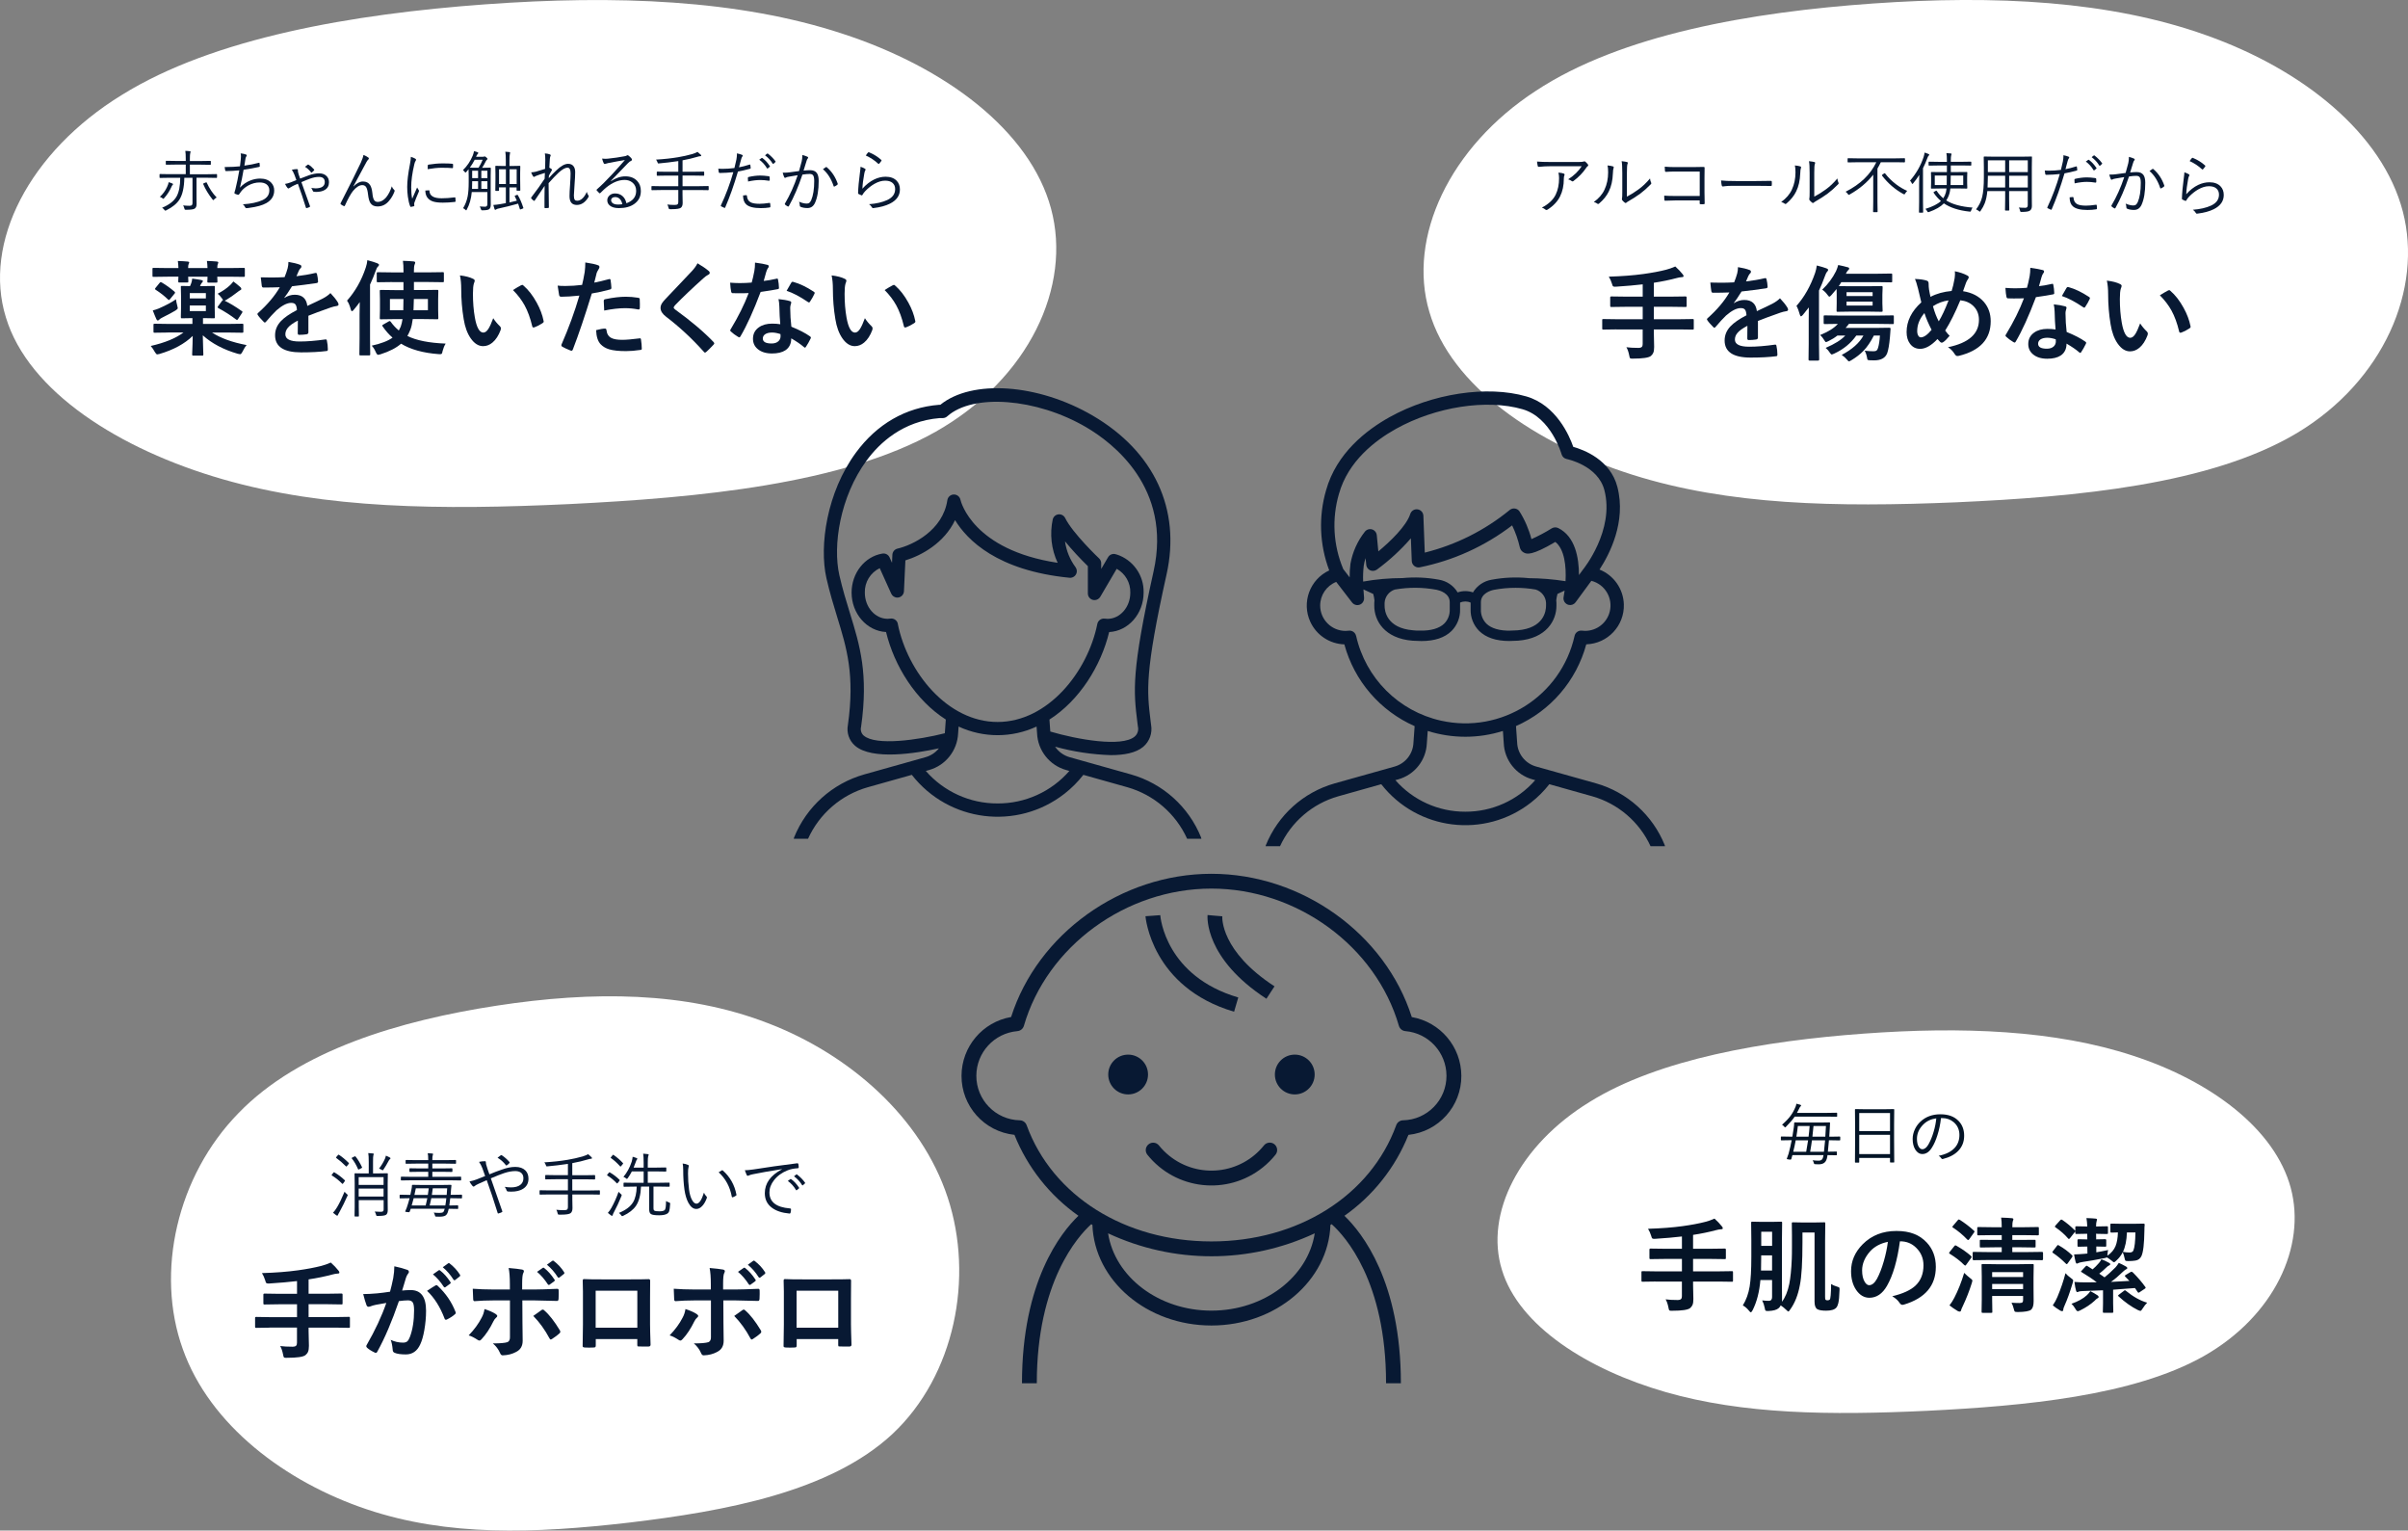 <?xml version="1.0" encoding="UTF-8"?>
<svg id="_レイヤー_2" data-name="レイヤー 2" xmlns="http://www.w3.org/2000/svg" xmlns:xlink="http://www.w3.org/1999/xlink" viewBox="0 0 651.26 413.82">
  <rect x="0" y="0" width="651.26" height="413.82" fill="#808080" stroke="none"/>
  <defs>
    <style>
      .cls-1 {
        fill: #081933;
      }

      .cls-2 {
        clip-path: url(#clippath-4);
      }

      .cls-3 {
        fill: #fff;
      }

      .cls-4 {
        fill: none;
      }

      .cls-5 {
        clip-path: url(#clippath-1);
      }

      .cls-6 {
        isolation: isolate;
      }

      .cls-7 {
        clip-path: url(#clippath-3);
      }

      .cls-8 {
        fill: #041427;
      }

      .cls-9 {
        fill: #031426;
      }

      .cls-10 {
        clip-path: url(#clippath-2);
      }

      .cls-11 {
        clip-path: url(#clippath);
      }
    </style>
    <clipPath id="clippath">
      <rect class="cls-4" y="0" width="285.68" height="137.07"/>
    </clipPath>
    <clipPath id="clippath-1">
      <rect class="cls-4" x="385" width="266.26" height="136.38"/>
    </clipPath>
    <clipPath id="clippath-2">
      <rect class="cls-4" x="46.25" y="269.37" width="213.18" height="144.46"/>
    </clipPath>
    <clipPath id="clippath-3">
      <rect class="cls-4" x="405" y="278.59" width="215.61" height="103.45"/>
    </clipPath>
    <clipPath id="clippath-4">
      <rect class="cls-4" x="214.68" y="104.96" width="235.64" height="269.03"/>
    </clipPath>
  </defs>
  <g id="recom-img_02">
    <g id="recom-img_02-2" data-name="recom-img 02">
      <g id="_グループ_1251" data-name="グループ 1251">
        <g id="_グループ_1250" data-name="グループ 1250">
          <g class="cls-11">
            <g id="_グループ_1249" data-name="グループ 1249">
              <path id="_パス_2074" data-name="パス 2074" class="cls-3" d="M227.78,9.09c28.03,9.12,50.81,26.3,56.48,47.31,5.67,21.01-5.93,45.97-31.17,60.31-25.25,14.24-64.15,17.85-99.09,19.58-34.95,1.64-65.95,1.3-93.84-6.74C32.27,121.51,7.65,105.86,1.59,85.8c-6.24-20.14,6.24-44.71,31.36-60.13C57.88,10.16,95.61,3.78,131.12,1.18c35.34-2.58,68.62-1.31,96.66,7.91"/>
            </g>
          </g>
        </g>
        <g id="_薬を使いたくない" data-name="薬を使いたくない" class="cls-6">
          <g class="cls-6">
            <path class="cls-1" d="M45.4,89.91l-3.58.05c-.15,0-.24-.02-.27-.05-.03-.04-.04-.12-.04-.25v-1.83c0-.15.02-.23.07-.26.03-.03.11-.04.25-.04l3.58.05h6.63v-1.57h-.05l-2.78.05c-.15,0-.23-.02-.26-.07-.03-.04-.04-.13-.04-.27l.05-2.38v-3.32l-.05-2.41c0-.15.02-.23.05-.26.04-.03.12-.04.25-.04l2.19.05c.08-.16.19-.42.31-.77.14-.36.23-.78.27-1.26.99.13,1.8.25,2.41.37.32.05.48.15.48.3,0,.12-.07.25-.22.4-.11.09-.25.3-.42.64,0,.03-.03.09-.07.18l-.07.14h1.04l2.69-.05c.15,0,.23.02.26.05.03.04.04.12.04.25l-.05,2.41v3.32l.05,2.38c0,.16-.02.26-.05.3-.04.03-.12.04-.25.04l-2.69-.05h-.23v1.57h7.04l3.58-.05c.15,0,.23.02.26.05.03.04.04.12.04.25v1.83c0,.14-.02.22-.05.25-.03.03-.12.05-.25.05l-3.58-.05h-4.59c2.27,1.5,5.39,2.63,9.35,3.39-.36.4-.73,1-1.12,1.79-.23.46-.44.68-.64.68-.1,0-.31-.04-.64-.12-3.87-1.13-7.02-2.79-9.45-4.99.02,1.31.05,2.56.1,3.76.04.91.05,1.38.05,1.42,0,.14-.02.24-.05.27-.04.03-.12.04-.26.04h-2.41c-.15,0-.24-.02-.27-.07-.03-.03-.04-.11-.04-.25,0-.09,0-.37.03-.82.06-1.36.11-2.75.12-4.18-2.21,2.14-5.2,3.76-8.97,4.87-.3.08-.51.12-.62.12-.19,0-.41-.23-.67-.68-.31-.58-.67-1.12-1.09-1.6,3.83-.87,6.78-2.08,8.85-3.64h-4.2ZM48.09,70.56c1.13.04,2.03.09,2.71.16.25.03.37.11.37.26,0,.07-.04.2-.14.38-.1.19-.15.56-.15,1.12h5.24c-.03-.83-.08-1.47-.16-1.93,1.09.04,2,.09,2.71.16.25.04.37.12.37.26,0,.06-.02.14-.05.22-.04.1-.07.17-.08.21-.09.18-.14.54-.14,1.08h3.13l4.01-.05c.15,0,.24.02.27.05.03.04.04.12.04.25v1.83c0,.14-.02.23-.07.26-.03.03-.11.04-.25.04l-4.01-.05h-3.13l.05,1.26c0,.16-.02.26-.05.3-.04.03-.12.04-.26.04h-2.12c-.15,0-.25-.02-.27-.07-.03-.04-.04-.13-.04-.27,0-.03,0-.17.03-.42,0-.28.02-.56.03-.83h-5.24l.05,1.26c0,.14-.02.24-.05.27-.04.03-.12.04-.25.04h-2.13c-.15,0-.23-.02-.26-.07-.03-.03-.04-.11-.04-.25,0-.04,0-.18.01-.44.02-.28.03-.56.04-.82h-2.91l-3.81.05c-.15,0-.23-.02-.26-.05-.03-.04-.04-.12-.04-.25v-1.83c0-.15.02-.23.05-.26.04-.03.12-.04.25-.04l3.81.05h2.91c-.03-.76-.08-1.4-.16-1.93ZM47.58,80.9c.08.55.2,1.13.36,1.74.09.35.14.56.14.66,0,.18-.21.4-.63.66-.71.44-1.9,1.07-3.57,1.91-.36.17-.62.35-.78.52-.14.17-.28.26-.42.26s-.27-.12-.38-.34c-.25-.55-.58-1.34-.98-2.38.56-.14,1.1-.31,1.63-.53,2.01-.88,3.55-1.71,4.65-2.49ZM43.77,76.39c1.14.67,2.28,1.49,3.42,2.46.11.11.16.21.16.29,0,.07-.05.16-.16.27l-1.18,1.44c-.15.18-.26.27-.33.27-.05,0-.13-.05-.23-.14-.98-.96-2.11-1.84-3.36-2.64-.11-.08-.16-.16-.16-.22s.05-.17.16-.31l1.12-1.37c.1-.11.19-.16.27-.16.06,0,.16.04.29.11ZM55.68,79.24h-4.35v1.45h4.35v-1.45ZM55.68,84.11v-1.52h-4.35v1.52h4.35ZM63.11,76.1c.57.4,1.2.92,1.91,1.54.16.17.25.33.25.48,0,.15-.11.28-.34.37-.16.07-.41.25-.75.52-1.01.79-1.97,1.46-2.88,2-.16.11-.34.21-.53.3,1.35.64,2.89,1.57,4.63,2.8.13.08.19.16.19.23,0,.04-.05.14-.15.3l-1.03,1.57c-.14.21-.24.31-.3.31-.05,0-.13-.04-.23-.12-1.47-1.12-3.08-2.16-4.83-3.1-.13-.08-.19-.16-.19-.23,0-.08.05-.18.14-.3l1.01-1.37c.12-.17.21-.26.29-.26h.05c-.12-.15-.21-.29-.29-.42-.4-.56-.79-.99-1.18-1.31,1.38-.72,2.52-1.51,3.42-2.38.37-.37.63-.68.81-.93Z"/>
            <path class="cls-1" d="M77.98,70.81c1.31.21,2.38.47,3.19.79.23.08.34.24.34.48,0,.17-.06.31-.19.41-.16.14-.32.36-.48.67-.04.09-.1.23-.18.41-.16.39-.32.76-.48,1.11,1.8-.21,3.5-.5,5.1-.88.06,0,.12-.01.16-.01.15,0,.24.1.29.3.16.65.26,1.32.29,2.01v.08c0,.2-.16.32-.48.37-2.18.32-4.37.6-6.56.85-.92,1.48-1.62,2.51-2.09,3.1l.03.05c.88-.57,1.82-.86,2.8-.86,2.01,0,3.15,1.01,3.4,3.02,1.91-.88,3.29-1.54,4.13-1.97.9-.47,1.61-.98,2.12-1.5.87.91,1.52,1.73,1.97,2.46.15.23.22.43.22.62,0,.21-.14.34-.42.4-.56.08-1.13.22-1.71.42-2.74.96-4.75,1.71-6.02,2.23v4.51c0,.28-.18.45-.53.51-.61.09-1.27.14-1.98.14-.25,0-.37-.15-.37-.45,0-1.61,0-2.74.03-3.4-1.29.66-2.2,1.32-2.72,1.96-.44.53-.66,1.12-.66,1.76,0,1.29,1.29,1.93,3.88,1.93,2.03,0,4.36-.19,6.97-.56h.08c.18,0,.28.1.3.31.17.77.26,1.54.26,2.3v.1c0,.28-.1.42-.31.42-1.9.25-4.21.37-6.93.37-4.68,0-7.03-1.54-7.03-4.62,0-1.43.52-2.7,1.56-3.81.92-.98,2.37-1.99,4.35-3.01-.04-.76-.19-1.27-.42-1.54-.22-.27-.58-.4-1.09-.4h-.16c-1.08.04-2.37.72-3.87,2.02-.87.85-1.8,1.86-2.8,3.05-.14.16-.25.25-.34.25-.07,0-.17-.06-.3-.19-.79-.79-1.33-1.41-1.6-1.85-.07-.1-.11-.19-.11-.26,0-.1.06-.2.19-.3,2.54-2.27,4.5-4.59,5.87-6.95-1.3.05-2.8.08-4.48.08-.21,0-.34-.15-.4-.45-.06-.36-.15-1.13-.27-2.31.89.04,1.83.05,2.82.05,1.19,0,2.39-.03,3.62-.1.34-.83.62-1.63.83-2.41.14-.56.21-1.13.21-1.71Z"/>
            <path class="cls-1" d="M93.86,81.28c2.22-2.49,3.92-5.47,5.07-8.96.22-.64.36-1.3.42-1.98,1.11.29,2.01.57,2.68.83.32.14.48.29.48.42,0,.18-.1.35-.31.51-.17.13-.37.5-.59,1.12-.37,1.08-.88,2.32-1.53,3.72v14.59l.05,4.25c0,.14-.02.24-.05.27-.04.03-.12.04-.26.04h-2.32c-.15,0-.23-.02-.26-.05-.03-.04-.04-.12-.04-.26l.05-4.25v-6.44c0-.68.02-1.81.05-3.42-.42.6-.96,1.3-1.63,2.09-.19.25-.35.37-.48.37-.14,0-.25-.17-.33-.51-.25-.98-.58-1.77-1.01-2.35ZM106.07,76.26l-3.87.05c-.15,0-.24-.02-.27-.05-.03-.04-.04-.12-.04-.25v-2.11c0-.15.02-.23.07-.26.03-.03.11-.04.25-.04l3.87.05h3.05v-.16c0-1.33-.05-2.32-.16-2.97,1.29.04,2.24.09,2.84.16.32.03.48.13.48.3,0,.15-.05.34-.16.56-.13.3-.19.95-.19,1.94v.16h3.94l3.84-.05c.16,0,.26.02.29.05.03.04.04.12.04.25v2.11c0,.14-.02.23-.05.26-.04.03-.13.04-.27.04l-3.84-.05h-3.94v2.17h2.52l3.77-.05c.15,0,.24.02.27.05.03.04.04.12.04.26l-.05,2.23v2.86l.05,2.23c0,.14-.02.23-.05.27-.03.03-.12.05-.27.05l-3.77-.05h-2.83c-.15,1.19-.36,2.15-.64,2.86-.28.69-.55,1.26-.81,1.71,2.41,1.2,5.86,1.89,10.35,2.06-.36.57-.63,1.25-.83,2.02-.07.39-.14.62-.21.7-.07.09-.21.14-.42.14-.07,0-.22,0-.44-.01-4.17-.31-7.56-1.25-10.16-2.82-1.28,1.13-3.13,2.09-5.58,2.87-.31.09-.51.14-.62.14-.2,0-.41-.23-.62-.7-.32-.75-.69-1.34-1.12-1.78,2.54-.56,4.42-1.28,5.63-2.17-.98-.85-1.88-1.87-2.69-3.06-.06-.1-.1-.17-.1-.22,0-.07.1-.16.3-.27l1.42-.82c.15-.08.25-.12.31-.12.07,0,.16.06.25.18.67.92,1.4,1.71,2.21,2.38.08-.14.25-.48.51-1.03.22-.6.38-1.29.49-2.05h-2.09l-3.76.05c-.15,0-.23-.02-.26-.05-.03-.04-.04-.12-.04-.26l.05-2.23v-2.86l-.05-2.23c0-.16.02-.25.05-.27.04-.03.12-.04.25-.04l3.76.05h2.35v-2.17h-3.05ZM109.12,80.84h-3.66v3.05h3.61c.04-1.2.05-2.21.05-3.05ZM111.83,83.89h3.9v-3.05h-3.8l-.1,3.05Z"/>
            <path class="cls-1" d="M124.39,74.46c1.52.18,2.71.49,3.55.92.3.14.45.3.45.51,0,.16-.08.42-.23.78-.16.51-.25,1.43-.25,2.75,0,2.32.17,4.45.51,6.38.48,2.74,1.25,4.12,2.3,4.12.47,0,.93-.33,1.35-.98.38-.58.83-1.55,1.33-2.91.47.75,1.07,1.47,1.79,2.16.19.17.29.37.29.6,0,.13-.03.27-.08.44-.56,1.5-1.3,2.63-2.21,3.39-.77.65-1.62.97-2.54.97-1.24,0-2.36-.71-3.35-2.13-.92-1.33-1.55-3.05-1.89-5.17-.45-2.66-.67-5.38-.67-8.15,0-1.41-.11-2.63-.34-3.66ZM138.73,78.42c.92-.58,1.65-1.01,2.2-1.29.16-.07.26-.11.31-.11.09,0,.19.05.3.16,1.38,1.19,2.58,2.74,3.62,4.65.92,1.67,1.54,3.31,1.86,4.94.02.06.03.12.03.16,0,.16-.11.31-.33.45-.82.53-1.55.9-2.19,1.12-.09.03-.17.04-.25.04-.18,0-.3-.12-.34-.36-.52-2.2-1.21-4.07-2.06-5.63-.8-1.45-1.85-2.83-3.16-4.14Z"/>
            <path class="cls-1" d="M160.72,76.41c1.16-.21,2.48-.53,3.98-.94.05-.02.11-.03.15-.03.17,0,.27.1.29.3.11.75.18,1.42.21,2.01v.12c0,.21-.14.35-.42.41-1.6.45-3.23.8-4.87,1.07-1.85,6.03-3.56,11.08-5.13,15.15-.08.22-.2.33-.34.33-.05,0-.15-.02-.27-.05-.96-.38-1.7-.73-2.24-1.04-.17-.1-.26-.23-.26-.4,0-.05,0-.11.03-.16,1.96-4.48,3.58-8.91,4.85-13.26-1.98.21-3.61.31-4.89.31-.35,0-.54-.15-.59-.45-.1-.49-.23-1.35-.4-2.56.39.06,1.08.1,2.08.1,1.47,0,2.98-.1,4.53-.29.22-.86.46-2.02.71-3.5.11-.84.16-1.7.16-2.57,1.7.25,2.87.51,3.51.78.21.07.31.22.31.45,0,.16-.04.31-.14.45-.36.61-.55.98-.59,1.11-.1.36-.23.88-.38,1.54-.13.53-.22.9-.29,1.12ZM161.22,89.26c1.08-.28,1.88-.42,2.38-.42.26,0,.4.13.42.4.11,1.05.57,1.77,1.37,2.16.64.32,1.61.48,2.91.48,1.05,0,2.62-.13,4.7-.4.04,0,.07-.01.1-.01.15,0,.23.09.25.26.15.97.22,1.79.22,2.45,0,.06.01.11.01.14,0,.18-.15.28-.45.3-1.4.21-2.67.31-3.81.31-1.95,0-3.46-.16-4.54-.48-.94-.28-1.7-.73-2.3-1.34-.77-.79-1.19-2.06-1.26-3.84ZM163.41,83.97c-.08-1.32-.12-2.17-.12-2.54,0-.21.04-.35.11-.41.06-.06.2-.12.4-.15,2.08-.43,3.9-.64,5.46-.64,1.09,0,2.19.09,3.28.27.22.04.35.08.4.12.05.04.08.14.08.3.03.38.04.81.04,1.29,0,.28,0,.6-.01.94,0,.36-.11.53-.33.53-.06,0-.13,0-.21-.03-1.12-.22-2.28-.33-3.47-.33-1.6,0-3.48.21-5.62.64Z"/>
            <path class="cls-1" d="M188.64,71.18c1.29.76,2.32,1.47,3.09,2.13.15.12.22.26.22.44,0,.25-.13.42-.4.53-.44.23-.88.55-1.34.98-3.07,2.75-5.62,5.18-7.64,7.27-.25.3-.37.51-.37.62,0,.14.12.31.37.51,4.28,3.1,7.76,6.04,10.42,8.82.13.16.19.29.19.37,0,.09-.06.2-.19.33-.75.81-1.39,1.46-1.94,1.94-.17.14-.3.22-.38.22s-.2-.08-.34-.25c-3.13-3.51-6.52-6.66-10.19-9.46-.99-.76-1.49-1.54-1.49-2.37,0-.45.14-.88.41-1.3.17-.27.49-.66.96-1.16.72-.77,1.98-2.1,3.79-3.99,1.39-1.45,2.51-2.62,3.34-3.53.69-.75,1.19-1.45,1.5-2.11Z"/>
            <path class="cls-1" d="M206.53,75.96c.95-.09,2.11-.29,3.47-.6.09-.04.16-.05.21-.05.11,0,.18.09.21.27.15.68.23,1.44.26,2.27,0,.19-.11.3-.34.33-.97.2-2.51.45-4.62.75-1.94,5.14-3.76,9.15-5.46,12.02-.11.18-.21.27-.31.27-.06,0-.17-.05-.33-.14-.78-.47-1.43-.95-1.94-1.44-.13-.1-.19-.2-.19-.3,0-.11.05-.22.14-.34,2.07-3.42,3.69-6.67,4.85-9.76-.71.04-1.64.05-2.8.05-.56,0-1.08,0-1.54-.03-.21,0-.34-.15-.4-.45-.11-.45-.2-1.24-.27-2.38,1.01.07,1.88.11,2.6.11,1.08,0,2.16-.05,3.23-.14.25-.87.49-1.91.72-3.13.12-.66.18-1.41.18-2.27,1.6.22,2.69.41,3.27.59.3.05.45.19.45.41,0,.19-.08.37-.25.53-.15.21-.3.55-.45,1.04-.04.15-.16.56-.34,1.22-.13.47-.24.86-.33,1.16ZM211.03,87.66c-.13-1.38-.21-2.98-.25-4.81-.03-.76-.1-1.42-.23-1.98,1.27.13,2.28.3,3.05.53.26.05.4.2.4.44,0,.06-.05.26-.16.59-.08.25-.12.53-.12.83,0,.06,0,.17.01.31,0,1.43.1,3.02.3,4.76,2.12.86,3.81,1.73,5.04,2.61.16.12.25.23.25.33,0,.06-.03.15-.08.26-.42.86-.85,1.61-1.29,2.27-.08.13-.17.19-.26.19-.07,0-.16-.05-.27-.16-.84-.73-1.98-1.51-3.42-2.35,0,1.45-.53,2.52-1.59,3.23-.88.57-2.09.86-3.61.86-1.66,0-2.96-.41-3.91-1.23-.83-.71-1.24-1.63-1.24-2.75,0-1.31.53-2.34,1.59-3.09.93-.67,2.13-1,3.6-1,.76,0,1.49.05,2.2.16ZM211.08,90.33c-.83-.28-1.59-.42-2.28-.42-.78,0-1.4.15-1.86.46-.42.29-.63.68-.63,1.16,0,.89.79,1.34,2.38,1.34.79,0,1.41-.21,1.86-.63.37-.36.56-.81.56-1.35,0-.27,0-.45-.03-.56ZM212.74,78.63c.77-1.36,1.19-2.09,1.26-2.19.11-.17.22-.26.34-.26.06,0,.15.02.25.05,1.68.46,3.51,1.33,5.5,2.64.16.11.25.21.25.3,0,.1-.04.21-.11.34-.29.64-.68,1.33-1.18,2.08-.08.13-.17.19-.26.19-.06,0-.15-.04-.25-.11-2.19-1.49-4.12-2.5-5.8-3.05Z"/>
            <path class="cls-1" d="M224.91,74.46c1.52.18,2.71.49,3.55.92.3.14.45.3.45.51,0,.16-.08.42-.23.78-.16.51-.25,1.43-.25,2.75,0,2.32.17,4.45.51,6.38.48,2.74,1.25,4.12,2.3,4.12.47,0,.93-.33,1.35-.98.38-.58.83-1.55,1.33-2.91.47.75,1.07,1.47,1.79,2.16.19.17.29.37.29.6,0,.13-.03.27-.08.44-.56,1.5-1.3,2.63-2.21,3.39-.77.65-1.62.97-2.54.97-1.24,0-2.36-.71-3.35-2.13-.92-1.33-1.55-3.05-1.89-5.17-.45-2.66-.67-5.38-.67-8.15,0-1.41-.11-2.63-.34-3.66ZM239.25,78.42c.92-.58,1.65-1.01,2.2-1.29.16-.07.26-.11.31-.11.09,0,.19.05.3.16,1.38,1.19,2.58,2.74,3.62,4.65.92,1.67,1.54,3.31,1.86,4.94.02.06.03.12.03.16,0,.16-.11.31-.33.45-.82.53-1.55.9-2.19,1.12-.09.03-.17.04-.25.04-.18,0-.3-.12-.34-.36-.52-2.2-1.21-4.07-2.06-5.63-.8-1.45-1.85-2.83-3.16-4.14Z"/>
          </g>
        </g>
        <g id="_赤ちゃんに触れる手だから" data-name="赤ちゃんに触れる手だから" class="cls-6">
          <g class="cls-6">
            <path class="cls-1" d="M58.69,47.96c0,.09-.05.14-.15.14l-2.37-.04h-3.02v5.26l.02,1.85c0,.63-.19,1.05-.56,1.26-.33.19-1.1.29-2.29.29-.18,0-.3-.02-.34-.05-.04-.04-.08-.14-.12-.31-.07-.3-.18-.58-.34-.82.57.06,1.15.1,1.73.1.33,0,.55-.07.66-.2.1-.11.15-.3.15-.55v-6.82h-2.21c-.04,2.6-.48,4.56-1.31,5.87-.7,1.11-1.89,2.08-3.55,2.91-.15.07-.24.11-.27.11-.06,0-.16-.08-.29-.25-.18-.23-.37-.41-.59-.54,1.94-.81,3.25-1.84,3.93-3.08.63-1.14.96-2.81.98-5.02h-3.08l-2.38.04c-.09,0-.14-.05-.14-.14v-.78c0-.09.05-.14.14-.14l2.38.04h4.57v-2.59h-2.7l-2.56.04c-.09,0-.14-.05-.14-.14v-.78c0-.09.05-.14.14-.14l2.56.04h2.7v-.48c0-1.04-.04-1.79-.12-2.25.49.02.91.05,1.24.11.13.02.2.06.2.14,0,.06-.03.17-.1.33-.07.22-.11.76-.11,1.63v.54h2.99l2.54-.04c.09,0,.14.05.14.14v.78c0,.09-.05.14-.14.14l-2.54-.04h-2.99v2.59h4.83l2.37-.04c.1,0,.15.05.15.14v.78ZM46.79,49.81c0,.09-.06.19-.18.29-.09.08-.18.23-.26.47-.51,1.12-1.15,2.11-1.93,2.97-.12.15-.21.22-.25.22-.02,0-.11-.06-.27-.18-.17-.14-.39-.26-.67-.36.81-.73,1.46-1.6,1.94-2.63.25-.53.4-.97.45-1.33.4.11.74.23,1.01.36.11.04.17.11.17.19ZM58.61,53.39c-.23.12-.46.3-.69.52-.12.15-.2.22-.23.22-.02,0-.1-.08-.24-.24-1.06-1.34-1.89-2.7-2.48-4.1-.02-.04-.03-.07-.03-.09,0-.05.08-.11.24-.18l.48-.19c.07-.03.12-.04.15-.04.04,0,.06.03.09.08.75,1.62,1.65,2.97,2.7,4.03Z"/>
            <path class="cls-1" d="M64.91,44.91c.08-.51.15-1.12.21-1.84.04-.3.05-.56.05-.78,0-.28-.03-.55-.09-.82.6.05,1.08.16,1.46.31.13.06.2.14.2.24,0,.07-.04.15-.11.25-.11.15-.19.35-.24.6-.05.28-.15.92-.29,1.91,1.43-.19,2.72-.45,3.87-.76.05-.02.09-.03.12-.03.06,0,.1.05.11.15.05.33.07.59.07.77,0,.12-.06.19-.18.22-1.28.29-2.68.54-4.21.76-.27,1.64-.6,3.26-.99,4.85.79-.86,1.72-1.51,2.79-1.93.87-.35,1.76-.53,2.67-.53,1.29,0,2.28.36,2.98,1.09.56.58.83,1.29.83,2.13,0,1.47-.71,2.61-2.14,3.42-1.05.59-2.57,1.01-4.55,1.27-.3.06-.59.09-.88.09-.12,0-.21-.08-.29-.25-.17-.35-.38-.61-.62-.79,2.19-.14,3.96-.52,5.31-1.13,1.24-.58,1.85-1.46,1.85-2.63,0-.72-.26-1.27-.77-1.65-.46-.33-1.07-.5-1.84-.5-1.06,0-2.09.27-3.09.82-.83.46-1.5,1.03-2,1.71-.19.25-.33.45-.41.59-.1.15-.19.22-.27.22h-.04c-.16-.02-.43-.1-.79-.25-.16-.07-.24-.16-.24-.25,0-.04.02-.14.07-.31.04-.11.08-.25.12-.4.04-.14.07-.23.08-.27.38-1.51.73-3.22,1.06-5.13-1.11.11-2.3.18-3.57.2-.13,0-.22-.07-.25-.2-.06-.28-.11-.59-.14-.91h.49c1.27,0,2.48-.06,3.63-.18Z"/>
            <path class="cls-1" d="M78.92,45.89c.54-.11,1-.17,1.37-.17.19,0,.28.09.28.27,0,.22,0,.37.02.45.01.09.07.33.18.7.02.06.15.45.4,1.15.64-.26,1.44-.57,2.41-.91.94-.34,1.85-.51,2.72-.51s1.51.24,2,.71c.45.43.68.99.68,1.69,0,.94-.38,1.63-1.12,2.07-.6.37-1.4.55-2.38.55-.15,0-.34-.01-.58-.04-.14-.02-.24-.09-.29-.22-.13-.34-.27-.61-.43-.81.48.04.88.08,1.19.11,1.65-.03,2.47-.6,2.47-1.71,0-.93-.53-1.39-1.58-1.39-.73,0-1.53.16-2.4.47-.62.22-1.4.54-2.34.94l2.3,6.42c.02.05.04.1.04.13,0,.06-.04.12-.12.18-.25.13-.52.23-.81.29-.02,0-.04,0-.05,0-.06,0-.11-.05-.15-.15-.7-2.28-1.42-4.42-2.16-6.43-.59.23-1.05.44-1.4.62-.43.23-.74.41-.91.54-.11.08-.19.12-.25.12-.06,0-.14-.05-.25-.16-.21-.23-.43-.59-.67-1.08.44-.06.97-.2,1.58-.43.66-.25,1.16-.45,1.49-.6-.21-.62-.38-1.1-.52-1.43-.24-.57-.48-1.04-.72-1.39ZM82.49,45.09c.35-.29.59-.47.72-.55.04-.04.08-.06.12-.06.04,0,.07.01.11.04.52.31,1.01.74,1.49,1.28.05.05.07.09.07.14s-.02.09-.07.13c-.15.17-.34.36-.59.56-.04.03-.08.04-.11.04s-.06-.02-.1-.06c-.49-.65-1.05-1.16-1.66-1.52Z"/>
            <path class="cls-1" d="M98.3,41.89c.56.23,1,.46,1.3.69.11.08.16.16.16.26,0,.09-.04.18-.12.26-.19.17-.38.41-.54.73-2.03,3.8-3.2,5.98-3.51,6.52l.04.04c.86-.88,1.7-1.32,2.54-1.32.88,0,1.53.33,1.94.99.3.48.5,1.19.6,2.12.08.89.23,1.51.44,1.86.22.37.55.55.99.55.84,0,1.61-.41,2.31-1.24.65-.81,1.15-1.8,1.51-2.97.16.41.38.73.64.95.09.06.13.15.13.25,0,.06-.01.13-.04.21-.35.93-.82,1.74-1.42,2.45-.84,1.05-1.89,1.58-3.16,1.58-.88,0-1.53-.3-1.92-.91-.32-.49-.53-1.27-.65-2.34-.11-.97-.29-1.65-.54-2.02-.23-.33-.57-.5-1.02-.5-.78,0-1.61.52-2.48,1.55-.61.75-1.35,2.07-2.21,3.97-.05.11-.11.17-.18.17-.04,0-.09-.01-.15-.04-.32-.13-.58-.29-.79-.47-.06-.05-.09-.1-.09-.15,0-.04.02-.09.05-.16,2.55-4.97,4.37-8.63,5.47-10.97.39-.88.63-1.57.7-2.07Z"/>
            <path class="cls-1" d="M111.1,42.4c.49.15.88.31,1.18.48.17.1.25.2.25.29,0,.09-.04.19-.12.31-.15.21-.27.53-.36.95-.56,2.37-.84,4.44-.84,6.21,0,1.25.09,2.28.27,3.09.09-.21.31-.71.67-1.53.25-.55.47-1.05.66-1.51.06.13.21.38.43.72.06.06.1.12.1.18,0,.07-.03.17-.09.29-.51,1.17-.9,2.12-1.16,2.86-.05.09-.07.24-.07.45l.04.4c0,.09-.04.15-.12.17-.21.07-.47.13-.81.18-.09,0-.16-.06-.2-.18-.26-.63-.47-1.49-.62-2.59-.12-.9-.18-1.78-.18-2.63,0-1.59.25-3.63.74-6.13.17-.9.25-1.56.25-2ZM115.04,51.52l.98-.07s.01,0,.03,0c.06,0,.1.06.1.18.05,1.32,1.15,1.98,3.28,1.98,1.08,0,2.26-.08,3.54-.25.04,0,.06,0,.07,0,.08,0,.12.06.13.18.04.43.05.71.05.84,0,.09-.01.14-.04.16-.02.02-.09.04-.2.06-1.13.13-2.2.19-3.22.19-1.1,0-1.95-.1-2.57-.29-.57-.17-1.03-.45-1.4-.84-.49-.49-.74-1.2-.76-2.14ZM115.67,45.74c0-.52,0-.84.02-.98,0-.14.07-.23.21-.25,1.37-.22,2.64-.33,3.81-.33s2.02.03,2.56.09c.18.02.27.08.27.18,0,.38,0,.66-.02.84,0,.11-.04.17-.13.17h-.07c-.58-.06-1.54-.1-2.89-.1-1.07,0-2.32.13-3.76.38Z"/>
            <path class="cls-1" d="M132.75,45.45l-.04,2.11v5.41l.02,2.39c0,.56-.14.96-.41,1.19-.28.21-.88.31-1.82.31-.17,0-.27-.02-.31-.05-.04-.03-.08-.13-.13-.29-.08-.27-.19-.5-.32-.7.4.04.8.06,1.18.06.11,0,.22,0,.35,0,.36-.02.54-.25.54-.69v-3.27h-4.22c-.16,1.81-.6,3.38-1.33,4.71-.07.16-.13.24-.18.24-.05,0-.12-.06-.23-.17-.21-.19-.4-.33-.6-.41.6-.99,1.01-2.06,1.23-3.2.19-.98.28-2.26.28-3.85v-1.66c0-.8-.01-1.41-.04-1.82-.23.3-.43.54-.6.72-.1.12-.18.18-.23.18-.03,0-.1-.06-.22-.19-.15-.21-.3-.36-.47-.47,1.11-1.06,2-2.37,2.66-3.94.18-.48.29-.88.33-1.19.35.07.67.16.97.28.13.06.2.13.2.2,0,.09-.04.16-.13.23-.13.11-.27.35-.43.7l-.05.11h1.85c.14,0,.25-.02.33-.05.07-.04.12-.05.16-.05.1,0,.24.08.42.25.23.18.34.32.34.41,0,.08-.06.16-.17.25-.1.08-.2.23-.31.43-.32.66-.64,1.24-.98,1.73h.33l1.85-.04c.1,0,.15.05.15.14ZM130.52,43.2h-2.14c-.38.75-.82,1.46-1.31,2.13l1.67.02h.69c.45-.71.81-1.42,1.1-2.14ZM129.3,51.06v-2.07h-1.6v.33c0,.47-.01,1.05-.04,1.75h1.64ZM129.3,48.16v-1.99h-1.6v1.99h1.6ZM131.82,48.16v-1.99h-1.64v1.99h1.64ZM131.82,51.06v-2.07h-1.64v2.07h1.64ZM141.55,56.18s.02.04.02.06c0,.05-.06.1-.19.15l-.47.18c-.1.04-.17.06-.21.06-.05,0-.08-.04-.1-.11-.24-.77-.4-1.26-.47-1.46-1.88.53-3.62.96-5.25,1.31-.32.06-.54.14-.66.24-.11.08-.2.12-.27.12-.09,0-.16-.06-.2-.19-.12-.33-.23-.71-.33-1.12.61-.04,1.28-.12,2.02-.25.32-.05.78-.13,1.37-.25v-4.26h-1.85v.81c0,.1-.06.15-.17.15h-.69c-.09,0-.14-.05-.14-.15l.04-3.09v-1.42l-.04-1.98c0-.09.05-.14.14-.14l2,.04h.7v-1.51c0-1.07-.04-1.85-.13-2.35.45.02.82.06,1.1.1.13.02.2.07.2.16,0,.02-.02.14-.07.36-.07.26-.11.86-.11,1.78v1.46h.77l2.01-.04c.1,0,.15.05.15.14l-.04,1.77v1.6l.04,3.09c0,.08-.05.12-.15.12h-.72c-.09,0-.14-.04-.14-.12v-.77h-1.92v4.07c.75-.17,1.42-.33,2-.48-.07-.16-.25-.54-.55-1.16-.03-.05-.04-.08-.04-.11,0-.04.06-.08.17-.12l.45-.17s.08-.03.11-.03c.05,0,.09.04.13.11.56.93,1.05,2.07,1.48,3.42ZM136.82,49.76v-4h-1.85v4h1.85ZM139.74,49.76v-4h-1.92v4h1.92Z"/>
            <path class="cls-1" d="M147.37,41.48c.53.04.96.11,1.29.24.19.06.29.16.29.28,0,.04-.03.11-.09.24-.06.1-.11.33-.15.7-.06.67-.11,1.47-.14,2.39.28.15.49.28.63.41.06.05.09.11.09.17s-.02.12-.07.19c-.23.38-.49.84-.76,1.39,0,.08-.01.2-.02.36,0,.13-.01.24-.02.33.7-.8,1.38-1.5,2.04-2.11,1.22-1.19,2.29-1.78,3.18-1.78.66,0,1.16.22,1.49.67.29.38.43.91.43,1.58,0,.87-.06,1.98-.17,3.35-.12,1.85-.18,2.84-.18,2.97,0,.57.08.96.25,1.17.13.16.35.24.65.24.52,0,1.02-.23,1.49-.69.42-.42.79-.99,1.1-1.71.11.41.25.71.41.91.07.1.11.19.11.27s-.04.18-.11.31c-.85,1.37-1.88,2.05-3.1,2.05-1.32,0-1.98-.79-1.98-2.36,0-.74.05-1.77.15-3.08.09-1.39.14-2.42.14-3.09,0-1.03-.28-1.55-.83-1.55-.62,0-1.42.45-2.4,1.34-.73.69-1.64,1.63-2.72,2.84,0,.69.01,1.82.04,3.38.02,1.37.04,2.43.04,3.16,0,.11-.06.17-.18.18-.24.02-.53.04-.86.04-.1,0-.15-.07-.15-.2v-2.59c0-1.39.01-2.47.04-3.22-.51.73-1.39,2.04-2.65,3.91-.06.09-.12.14-.17.14-.03,0-.07-.02-.13-.05-.3-.21-.53-.42-.67-.62-.04-.03-.06-.07-.06-.11s.03-.11.1-.2c1.41-1.83,2.6-3.5,3.58-5.01.02-.25.03-.55.04-.9.01-.36.02-.58.03-.67-1.03.31-1.85.59-2.47.84-.06.02-.15.08-.28.16-.09.05-.15.08-.18.08-.1,0-.19-.06-.27-.18-.15-.21-.33-.56-.52-1.05.37-.02.79-.08,1.26-.18.94-.26,1.78-.51,2.52-.76.02-.81.04-1.62.05-2.41,0-.8-.04-1.39-.12-1.78Z"/>
            <path class="cls-1" d="M169.02,43.27c-.98.15-2.48.42-4.5.81-.24.04-.45.1-.63.17-.13.06-.25.09-.33.09-.12,0-.22-.07-.29-.22-.16-.32-.31-.74-.43-1.24.3.04.6.06.89.06.23,0,.47-.01.69-.04,1.58-.16,3.08-.38,4.48-.65.25-.04.44-.1.55-.17.11-.08.2-.12.25-.12.09,0,.2.05.33.14.33.27.59.52.77.76.08.11.12.21.12.31,0,.16-.09.27-.27.34-.23.07-.51.28-.84.63-1.62,1.71-3.15,3.3-4.61,4.78l.05.05c1.31-.86,2.6-1.29,3.88-1.29,1.37,0,2.44.42,3.21,1.26.66.7.98,1.61.98,2.71,0,1.47-.58,2.63-1.75,3.47-1.05.77-2.45,1.15-4.19,1.15-1.1,0-1.92-.24-2.48-.71-.44-.37-.66-.84-.66-1.42,0-.53.22-.97.65-1.34.4-.33.88-.5,1.46-.5.84,0,1.55.27,2.11.81.47.45.79,1.06.95,1.84,1.76-.62,2.64-1.73,2.64-3.34,0-.96-.34-1.71-1.03-2.27-.57-.46-1.27-.69-2.09-.69-1.62,0-3.27.68-4.95,2.03-.33.26-.86.75-1.58,1.47-.08.08-.15.12-.21.12-.05,0-.1-.03-.15-.09-.33-.32-.55-.56-.67-.71-.03-.04-.04-.07-.04-.11,0-.05.04-.1.11-.17,1.18-1.03,2.53-2.36,4.07-4.02,1.55-1.69,2.72-2.99,3.51-3.92ZM168.31,55.2c-.13-.63-.37-1.12-.73-1.45-.34-.32-.74-.47-1.2-.47-.33,0-.6.08-.81.25-.19.15-.29.35-.29.6,0,.35.18.64.54.88.34.19.78.29,1.32.29.43,0,.82-.03,1.17-.09Z"/>
            <path class="cls-1" d="M191.66,51.28c0,.09-.05.14-.15.14l-2.37-.04h-4.55v1.2l.04,2.29c0,.61-.16,1.04-.47,1.29-.31.26-1.14.4-2.5.4h-.39c-.18,0-.3-.02-.34-.07-.04-.04-.08-.14-.12-.31-.08-.37-.19-.66-.33-.88.63.07,1.3.11,2.01.11.4,0,.67-.07.81-.22.1-.12.15-.31.15-.59v-3.22h-4.75l-2.37.04c-.09,0-.14-.05-.14-.14v-.83c0-.09.05-.14.14-.14l2.37.04h4.75v-2.87h-3.13l-2.54.04c-.1,0-.15-.05-.15-.14v-.83c0-.09.05-.14.15-.14l2.54.04h3.13v-2.89c-1.9.28-3.63.49-5.17.62-.08.01-.14.02-.18.02-.09,0-.15-.03-.18-.08-.02-.04-.06-.13-.11-.27-.08-.25-.21-.47-.38-.69,2.22-.13,4.21-.35,5.98-.65,1.28-.21,2.56-.5,3.85-.86.6-.19,1.07-.38,1.39-.58.3.23.59.49.88.77.08.08.12.16.12.24,0,.11-.08.16-.24.16-.2,0-.43.04-.69.13-1.34.4-2.71.73-4.12.98v3.09h3.19l2.51-.04c.1,0,.15.05.15.14v.83c0,.09-.05.14-.15.14l-2.51-.04h-3.19v2.87h4.55l2.37-.04c.1,0,.15.05.15.14v.83Z"/>
            <path class="cls-1" d="M199.85,45.24c.8-.14,1.76-.39,2.87-.74.03-.01.06-.02.09-.02.07,0,.11.05.12.14.04.23.07.47.1.74v.07c0,.11-.06.17-.18.2-1.21.33-2.29.57-3.26.74-1.1,3.73-2.25,6.96-3.45,9.71-.04.09-.09.14-.15.14-.03,0-.07-.01-.12-.04-.24-.09-.52-.22-.84-.4-.06-.04-.09-.08-.09-.15,0-.02,0-.05.02-.08,1.38-2.94,2.5-5.94,3.37-9-1.17.13-2.38.2-3.64.22-.16,0-.26-.06-.29-.18-.06-.43-.11-.76-.14-.98.23.02.61.04,1.13.04,1.01,0,2.09-.07,3.24-.22.22-.83.39-1.58.53-2.27.1-.56.15-1.03.15-1.42,0-.1,0-.19-.02-.27.54.09,1.03.23,1.45.41.09.04.14.1.14.19,0,.08-.05.17-.14.29-.12.15-.21.38-.29.7-.08.25-.18.64-.32,1.17-.11.44-.2.77-.26.99ZM200.97,52.85c.34-.06.62-.09.84-.09.12,0,.18.06.2.18.06.85.4,1.44,1.01,1.76.52.27,1.31.4,2.39.4.71,0,1.6-.08,2.66-.24.05,0,.08,0,.1,0,.07,0,.11.04.12.13.05.29.07.58.07.87,0,.14-.07.22-.2.23-.74.12-1.53.18-2.36.18-1.92,0-3.24-.33-3.96-.99-.57-.49-.86-1.29-.88-2.43ZM202.32,49.07c-.04-.31-.06-.63-.06-.96,0-.14.08-.23.24-.27,1.12-.25,2.17-.38,3.15-.38.56,0,1.3.06,2.23.18.16.02.25.09.27.19.02.16.03.35.03.56,0,.09,0,.16,0,.23-.01.16-.06.25-.15.25-.02,0-.05,0-.08,0-.81-.13-1.58-.2-2.31-.2-.99,0-2.09.13-3.3.4ZM205.33,43.2l.66-.48s.06-.03.08-.03c.03,0,.06.01.11.04.74.52,1.42,1.24,2.03,2.18.02.02.04.05.04.08,0,.05-.02.08-.07.11l-.52.43s-.07.04-.11.04c-.05,0-.09-.03-.12-.08-.56-.94-1.25-1.71-2.08-2.3ZM206.91,41.99l.57-.45s.08-.05.11-.05.06.01.09.04c.86.66,1.54,1.36,2.06,2.1.02.04.03.06.03.09,0,.04-.03.08-.09.13l-.48.43s-.07.05-.1.05c-.04,0-.08-.03-.12-.09-.53-.86-1.22-1.61-2.07-2.25Z"/>
            <path class="cls-1" d="M216.1,46.27c.28-.95.52-1.83.72-2.64.11-.49.17-.97.17-1.44v-.29c.53.13.99.3,1.4.48.12.06.18.14.18.25,0,.08-.04.15-.11.22-.12.12-.22.32-.3.59l-.83,2.68c.67-.07,1.25-.11,1.75-.11.85,0,1.46.25,1.83.76.34.46.51,1.17.51,2.14,0,2.48-.33,4.46-.99,5.92-.43.95-1.11,1.42-2.05,1.42-.73,0-1.34-.11-1.84-.33-.15-.05-.22-.15-.22-.3-.02-.45-.09-.81-.21-1.08.77.33,1.47.5,2.08.5.3,0,.54-.07.71-.21.18-.15.35-.39.5-.72.54-1.26.81-2.98.81-5.17,0-.76-.1-1.27-.3-1.54-.18-.25-.5-.37-.94-.37-.53,0-1.18.06-1.95.18-1.1,3.28-2.32,6.12-3.67,8.52-.05.08-.11.11-.18.11-.04,0-.08,0-.12-.03-.22-.11-.46-.28-.72-.49-.05-.04-.08-.09-.08-.14,0-.04.01-.08.04-.14,1.36-2.29,2.51-4.85,3.45-7.67-.64.09-1.44.23-2.38.4-.38.06-.64.13-.79.23-.09.06-.16.09-.23.09-.1,0-.18-.06-.24-.18-.15-.33-.29-.74-.41-1.22h.33c.57,0,1.08-.03,1.54-.1.62-.06,1.47-.18,2.54-.34ZM222.56,45.74c.26-.21.53-.39.81-.56.04-.01.07-.02.1-.02.06,0,.12.03.18.09,1.31,1.12,2.28,2.58,2.9,4.36.02.06.03.11.03.15,0,.06-.03.11-.08.16-.19.18-.44.34-.74.48-.06.04-.11.05-.16.05-.08,0-.13-.05-.15-.16-.64-1.93-1.61-3.45-2.88-4.55Z"/>
          </g>
          <g class="cls-6">
            <path class="cls-1" d="M232.74,45.09c.5.16.89.33,1.19.52.12.08.18.16.18.25,0,.06-.03.13-.08.2-.1.14-.19.42-.27.84-.29,1.54-.47,2.92-.52,4.12,1-1.13,2.08-1.97,3.25-2.53,1-.47,2.01-.71,3.03-.71,1.28,0,2.28.36,2.98,1.08.59.61.89,1.39.89,2.36,0,1.66-.9,2.94-2.7,3.84-1.18.59-2.64.98-4.38,1.19-.09.01-.16.02-.21.02-.12,0-.2-.06-.25-.18-.22-.36-.49-.66-.81-.88,1.97-.15,3.6-.52,4.9-1.12,1.44-.66,2.16-1.65,2.16-2.97,0-.73-.25-1.29-.74-1.69-.47-.39-1.13-.58-1.98-.58-.9,0-1.86.28-2.87.85-.86.49-1.69,1.14-2.48,1.95-.32.34-.59.69-.79,1.06-.05.08-.11.12-.16.12-.02,0-.07-.01-.13-.04-.21-.08-.45-.18-.74-.33-.09-.05-.14-.13-.14-.25.04-1.44.21-3.32.52-5.65.1-.7.15-1.2.15-1.49ZM234.16,42.06c.22-.36.43-.63.62-.83.06-.05.11-.08.15-.08.03,0,.06,0,.11.03,1.27.52,2.36,1.2,3.3,2.05.06.05.09.09.09.12,0,.03-.02.07-.05.13-.16.26-.36.52-.59.77-.05.05-.09.08-.14.08s-.1-.03-.15-.08c-.96-.9-2.07-1.63-3.33-2.2Z"/>
          </g>
        </g>
      </g>
      <g id="_グループ_1254" data-name="グループ 1254">
        <g id="_グループ_1253" data-name="グループ 1253">
          <g class="cls-5">
            <g id="_グループ_1252" data-name="グループ 1252">
              <path id="_パス_2075" data-name="パス 2075" class="cls-3" d="M596.83,9.58c26.2,9.31,47.57,26.61,53.03,47.6s-5.17,45.79-28.59,59.88c-23.43,14-59.67,17.29-92.22,18.75-32.57,1.36-61.47.78-87.54-7.45-26.07-8.23-49.14-24.02-54.94-44.07-5.97-20.12,5.47-44.52,28.76-59.7,23.13-15.26,58.25-21.33,91.33-23.65,32.92-2.3,63.96-.77,90.17,8.64"/>
            </g>
          </g>
        </g>
        <g id="_アルコール不使用だから" data-name="アルコール不使用だから" class="cls-6">
          <g class="cls-6">
            <path class="cls-1" d="M415.71,43.68c.86.08,2.09.12,3.71.12h7.49c.68,0,1.13-.04,1.34-.11.12-.05.21-.07.27-.07.08,0,.17.04.27.12.27.23.49.47.66.7.06.08.1.16.1.24,0,.11-.06.21-.18.28-.1.06-.23.21-.4.46-.85,1.28-2,2.46-3.44,3.54-.07.05-.14.08-.22.08-.09,0-.18-.03-.25-.1-.24-.19-.55-.35-.94-.46,1.58-1.01,2.8-2.19,3.66-3.54h-8.23c-1.19,0-2.31.06-3.35.17h-.05c-.13,0-.22-.07-.25-.2-.09-.38-.16-.79-.2-1.24ZM417.03,56.12c1.82-.95,3.06-2.13,3.73-3.53.6-1.25.9-2.72.9-4.43,0-.51-.06-1-.17-1.49.61.04,1.08.12,1.42.25.16.06.25.16.25.29,0,.06-.02.14-.07.24-.09.17-.14.46-.14.88,0,1.82-.34,3.42-1.03,4.79s-1.82,2.57-3.38,3.56c-.11.06-.21.1-.3.1-.09,0-.18-.03-.25-.1-.24-.22-.56-.41-.97-.55Z"/>
            <path class="cls-1" d="M434.78,44.73c.64.06,1.14.15,1.49.27.12.04.18.12.18.24,0,.06-.02.13-.05.21-.1.24-.16.71-.18,1.41-.07,1.93-.44,3.58-1.12,4.93-.56,1.15-1.42,2.22-2.58,3.21-.11.1-.21.15-.31.15-.07,0-.13-.03-.19-.08-.23-.19-.55-.34-.96-.45,1.35-.98,2.32-2.09,2.89-3.35.65-1.38.98-2.93.98-4.67,0-.79-.05-1.41-.16-1.87ZM440.01,53.17c1.11-.59,2.13-1.23,3.06-1.91,1.11-.79,2.18-1.79,3.19-3.01.04.45.14.82.3,1.13.04.08.05.14.05.18,0,.08-.05.18-.16.28-.98,1-1.93,1.84-2.84,2.52-1.05.76-2.09,1.43-3.12,2.01-.31.18-.51.31-.59.4-.08.08-.17.11-.25.11-.08,0-.16-.03-.23-.1-.3-.23-.54-.47-.7-.69-.05-.08-.07-.15-.07-.23,0-.04.01-.12.04-.23.05-.19.07-.78.07-1.78v-5.11c0-1.55-.06-2.6-.18-3.16.73.08,1.22.16,1.49.24.13.04.19.11.19.22,0,.06-.03.16-.09.3-.11.25-.16,1.05-.16,2.38v6.42Z"/>
            <path class="cls-1" d="M459.7,52.99v-6.61h-6.54c-.9,0-1.77.03-2.61.09-.15,0-.23-.08-.25-.24-.04-.3-.06-.69-.06-1.16.85.07,1.82.11,2.9.11h4.57c.08,0,1.09-.02,3.02-.05.19,0,.29.07.29.21,0,.01,0,.03,0,.06-.02,1.08-.03,1.97-.03,2.65v3.91c0,.59.02,1.6.05,3.04,0,.14-.07.21-.22.21-.12.01-.27.02-.45.02s-.31,0-.43-.02c-.12,0-.19-.01-.21-.04-.02-.03-.04-.09-.04-.19v-.79h-6.54c-.73,0-1.66.03-2.8.08h-.05c-.08,0-.13-.07-.15-.22-.04-.3-.05-.69-.05-1.15.77.06,1.79.09,3.06.09h6.54Z"/>
            <path class="cls-1" d="M465.47,48.79c.83.11,2.15.16,3.98.16h5.52c1.26,0,2.58-.02,3.95-.05.04,0,.07,0,.08,0,.12,0,.19.07.19.22.01.12.02.28.02.47s0,.34-.02.47c0,.15-.06.22-.19.22-.03,0-.05,0-.08,0-.9-.02-2.2-.04-3.89-.04h-6.63c-.72,0-1.37.04-1.94.11-.09.01-.21.03-.35.05-.08.01-.12.02-.14.02-.15,0-.25-.08-.31-.25-.08-.32-.13-.77-.18-1.35Z"/>
            <path class="cls-1" d="M485.45,44.73c.64.06,1.14.15,1.49.27.12.04.18.12.18.24,0,.06-.02.13-.05.21-.1.24-.16.71-.18,1.41-.07,1.93-.44,3.58-1.12,4.93-.56,1.15-1.42,2.22-2.58,3.21-.11.1-.21.15-.31.15-.07,0-.13-.03-.19-.08-.23-.19-.55-.34-.96-.45,1.35-.98,2.32-2.09,2.89-3.35.65-1.38.98-2.93.98-4.67,0-.79-.05-1.41-.16-1.87ZM490.68,53.17c1.11-.59,2.13-1.23,3.06-1.91,1.11-.79,2.18-1.79,3.19-3.01.04.45.14.82.3,1.13.04.08.05.14.05.18,0,.08-.05.18-.16.28-.98,1-1.93,1.84-2.84,2.52-1.05.76-2.09,1.43-3.12,2.01-.31.18-.51.31-.59.4-.08.08-.17.11-.25.11-.08,0-.16-.03-.23-.1-.3-.23-.54-.47-.7-.69-.05-.08-.07-.15-.07-.23,0-.04.01-.12.04-.23.05-.19.07-.78.07-1.78v-5.11c0-1.55-.06-2.6-.18-3.16.73.08,1.22.16,1.49.24.13.04.19.11.19.22,0,.06-.03.16-.09.3-.11.25-.16,1.05-.16,2.38v6.42Z"/>
            <path class="cls-1" d="M515.2,43.76c0,.09-.05.14-.15.14l-2.37-.04h-4c-.3.63-.6,1.2-.91,1.71v9.04l.04,2.61c0,.09-.05.14-.14.14h-.94c-.09,0-.14-.05-.14-.14l.04-2.61v-7.38c-1.63,2.09-3.76,3.88-6.37,5.35-.13.07-.21.11-.25.11-.05,0-.13-.08-.25-.25-.19-.26-.39-.46-.6-.6,3.96-2,6.72-4.66,8.3-7.97h-5.24l-2.37.04c-.1,0-.15-.05-.15-.14v-.83c0-.11.05-.16.15-.16l2.37.04h10.48l2.37-.04c.1,0,.15.05.15.16v.83ZM515.81,51.61c-.21.21-.38.45-.54.7-.1.17-.18.25-.24.25-.02,0-.12-.04-.29-.12-2.2-1.21-4.11-2.85-5.72-4.94-.04-.04-.05-.08-.05-.11,0-.05.06-.11.18-.2l.41-.29c.06-.05.11-.07.16-.07s.09.03.14.09c.81,1.07,1.81,2.05,2.99,2.94.97.73,1.96,1.31,2.95,1.74Z"/>
            <path class="cls-1" d="M521.79,41.84c0,.08-.06.16-.17.25-.12.1-.24.32-.36.67-.39,1.05-.78,1.95-1.17,2.72v9.07l.04,2.83c0,.08-.05.12-.15.12h-.84c-.09,0-.14-.04-.14-.12l.04-2.83v-4.68c0-.54.01-1.4.04-2.58-.45.73-1,1.48-1.64,2.26-.1.12-.17.18-.21.18-.05,0-.11-.06-.17-.18-.12-.28-.28-.52-.48-.7,1.64-1.88,2.87-4,3.67-6.39.15-.47.24-.87.25-1.2.37.09.73.22,1.08.38.15.07.22.14.22.22ZM533.49,56.15c-.15.19-.28.44-.38.76-.06.21-.15.32-.25.32-.03,0-.1,0-.21-.02-2.88-.3-5.19-1.05-6.91-2.22-.87.9-2.2,1.68-4.01,2.32-.12.04-.21.06-.25.06-.08,0-.17-.09-.27-.28-.13-.25-.3-.45-.48-.61,1.95-.6,3.35-1.31,4.21-2.13-.76-.64-1.41-1.39-1.97-2.23-.03-.05-.04-.08-.04-.11,0-.04.06-.09.19-.17l.41-.23c.08-.05.13-.07.17-.07s.07.03.11.09c.5.76,1.08,1.42,1.76,1.98.32-.5.55-1.01.69-1.53.06-.24.13-.61.19-1.12h-1.63l-2.44.04c-.09,0-.14-.05-.14-.14l.04-1.36v-1.48l-.04-1.38c0-.09.05-.13.14-.13l2.44.02h1.73v-1.79h-2.29l-2.51.04c-.1,0-.15-.05-.15-.14v-.78c0-.09.05-.14.15-.14l2.51.04h2.29v-.4c0-.86-.04-1.51-.13-1.96.52.02.91.05,1.18.09.15.02.22.07.22.16,0,.05-.03.16-.1.34-.07.24-.11.69-.11,1.35v.41h2.86l2.54-.04c.09,0,.14.05.14.14v.78c0,.09-.05.14-.14.14l-2.54-.04h-2.86v1.79h1.87l2.44-.02c.1,0,.15.04.15.13l-.04,1.38v1.48l.04,1.36c0,.09-.05.14-.15.14l-2.44-.04h-1.99c-.06.51-.13.94-.23,1.29-.2.73-.5,1.38-.89,1.95,1.64,1.05,4.02,1.7,7.13,1.94ZM526.52,47.46h-3.25v2.58h3.23c.01-.47.02-1.33.02-2.58ZM530.97,50.04v-2.58h-3.38c0,1.24-.01,2.09-.04,2.58h3.42Z"/>
            <path class="cls-1" d="M549.56,42.47l-.04,2.82v7.99l.02,2.42c0,.56-.18.98-.53,1.24-.32.24-1.07.36-2.23.36-.19,0-.31-.02-.34-.05s-.07-.14-.11-.31c-.05-.3-.16-.57-.32-.83.54.05,1.14.07,1.78.07.42,0,.63-.24.63-.72v-3.8h-5.04v2.14l.04,2.98c0,.1-.05.15-.15.15h-.86c-.09,0-.14-.05-.14-.15l.04-2.98v-2.14h-4.82c-.12,1.31-.36,2.4-.7,3.29-.25.66-.63,1.35-1.13,2.07-.11.15-.18.22-.21.22-.05,0-.13-.06-.25-.18-.23-.18-.49-.33-.76-.45.81-1.03,1.37-2.16,1.66-3.4.3-1.26.45-3,.45-5.22v-2.7l-.04-2.82c0-.1.05-.15.14-.15l2.56.04h7.65l2.57-.04c.1,0,.15.05.15.15ZM542.31,50.69v-3.18h-4.68v.48c0,.79-.03,1.68-.08,2.7h4.75ZM542.31,46.53v-3.18h-4.68v3.18h4.68ZM548.43,46.53v-3.18h-5.04v3.18h5.04ZM548.43,50.69v-3.18h-5.04v3.18h5.04Z"/>
            <path class="cls-1" d="M558.63,45.74c.8-.14,1.76-.39,2.87-.74.03-.01.06-.02.09-.02.07,0,.11.05.12.14.04.23.07.47.1.74v.07c0,.11-.06.17-.19.2-1.21.33-2.29.57-3.26.74-1.1,3.73-2.25,6.96-3.46,9.71-.04.09-.09.14-.15.14-.03,0-.07-.01-.12-.04-.24-.09-.52-.22-.84-.4-.06-.04-.09-.08-.09-.15,0-.02,0-.05.02-.08,1.38-2.94,2.5-5.94,3.37-9-1.17.13-2.38.2-3.64.22-.16,0-.26-.06-.29-.18-.06-.43-.11-.76-.14-.98.23.02.61.04,1.13.04,1.01,0,2.09-.07,3.24-.22.22-.83.39-1.58.53-2.27.1-.56.15-1.03.15-1.42,0-.1,0-.19-.02-.27.54.09,1.03.23,1.45.41.09.04.14.1.14.19,0,.08-.05.17-.14.29-.12.15-.21.38-.29.7-.08.25-.18.64-.32,1.17-.11.44-.2.77-.26.99ZM559.75,53.35c.34-.06.62-.09.84-.09.12,0,.18.06.2.18.06.85.4,1.44,1.01,1.76.52.27,1.31.4,2.39.4.71,0,1.6-.08,2.66-.24.05,0,.08,0,.1,0,.07,0,.11.04.12.13.05.29.07.58.07.87,0,.14-.07.22-.2.23-.74.12-1.53.18-2.36.18-1.92,0-3.24-.33-3.96-.99-.57-.49-.86-1.29-.88-2.43ZM561.1,49.57c-.04-.31-.06-.63-.06-.96,0-.14.08-.23.24-.27,1.12-.25,2.17-.38,3.15-.38.56,0,1.3.06,2.23.18.16.02.25.09.27.19.02.16.03.35.03.56,0,.09,0,.16,0,.23-.01.16-.06.25-.15.25-.02,0-.05,0-.08,0-.81-.13-1.58-.2-2.31-.2-.99,0-2.09.13-3.3.4ZM564.11,43.7l.66-.48s.06-.03.08-.03c.03,0,.06.01.11.04.74.52,1.41,1.24,2.03,2.18.02.02.04.05.04.08,0,.05-.02.08-.07.11l-.52.43s-.07.04-.12.04c-.05,0-.09-.03-.12-.08-.56-.94-1.25-1.71-2.08-2.3ZM565.69,42.5l.57-.45s.09-.05.12-.05.06.01.09.04c.86.66,1.54,1.36,2.06,2.1.02.04.03.06.03.09,0,.04-.03.08-.09.13l-.48.43s-.07.05-.1.05c-.04,0-.08-.03-.12-.09-.53-.86-1.21-1.61-2.06-2.25Z"/>
            <path class="cls-1" d="M574.88,46.78c.28-.95.52-1.83.72-2.64.11-.49.17-.97.17-1.44v-.29c.53.13.99.3,1.4.48.12.06.18.14.18.25,0,.08-.04.15-.11.22-.12.12-.22.32-.3.59l-.83,2.68c.67-.07,1.25-.11,1.75-.11.85,0,1.46.25,1.83.76.34.46.51,1.17.51,2.14,0,2.48-.33,4.46-.99,5.92-.43.95-1.11,1.42-2.05,1.42-.73,0-1.34-.11-1.84-.33-.15-.05-.22-.15-.22-.3-.02-.45-.09-.81-.21-1.08.77.33,1.47.5,2.08.5.3,0,.54-.07.71-.21.18-.15.35-.39.5-.72.54-1.26.81-2.98.81-5.17,0-.76-.1-1.27-.3-1.54-.18-.25-.5-.37-.94-.37-.53,0-1.18.06-1.95.18-1.1,3.28-2.32,6.12-3.67,8.52-.05.08-.11.11-.18.11-.04,0-.08,0-.12-.03-.22-.11-.46-.28-.72-.49-.05-.04-.08-.09-.08-.14,0-.04.01-.08.04-.14,1.36-2.29,2.51-4.85,3.45-7.67-.64.09-1.44.23-2.38.4-.38.06-.64.13-.79.23-.09.06-.16.09-.23.09-.1,0-.18-.06-.24-.18-.15-.33-.29-.74-.41-1.22h.33c.57,0,1.08-.03,1.54-.1.62-.06,1.47-.18,2.54-.34ZM581.34,46.24c.26-.21.53-.39.81-.56.04-.01.07-.02.1-.02.06,0,.12.03.18.09,1.31,1.12,2.28,2.58,2.9,4.36.02.06.03.11.03.15,0,.06-.03.11-.08.16-.19.18-.44.34-.74.48-.06.04-.11.05-.16.05-.08,0-.13-.05-.15-.16-.64-1.93-1.61-3.45-2.88-4.55Z"/>
          </g>
          <g class="cls-6">
            <path class="cls-1" d="M590.78,46.59c.5.16.89.33,1.19.52.12.08.18.16.18.25,0,.06-.03.13-.08.2-.1.14-.19.42-.27.84-.29,1.54-.47,2.92-.52,4.12,1-1.13,2.08-1.97,3.25-2.53,1-.47,2.01-.71,3.03-.71,1.28,0,2.28.36,2.98,1.08.59.61.89,1.39.89,2.36,0,1.66-.9,2.94-2.7,3.84-1.18.59-2.64.98-4.38,1.19-.09.01-.16.02-.21.02-.12,0-.2-.06-.25-.18-.22-.36-.49-.66-.81-.88,1.97-.15,3.6-.52,4.9-1.12,1.44-.66,2.16-1.65,2.16-2.97,0-.73-.25-1.29-.74-1.69-.47-.39-1.13-.58-1.98-.58-.9,0-1.86.28-2.87.85-.86.49-1.69,1.14-2.48,1.95-.32.34-.59.69-.79,1.06-.05.08-.11.12-.16.12-.02,0-.07-.01-.13-.04-.21-.08-.45-.18-.74-.33-.09-.05-.14-.13-.14-.25.04-1.44.21-3.32.52-5.65.1-.7.15-1.2.15-1.49ZM592.2,43.57c.22-.36.43-.63.62-.83.06-.05.11-.08.15-.08.03,0,.06,0,.11.03,1.27.52,2.36,1.2,3.3,2.05.06.05.09.09.09.12,0,.03-.02.07-.05.13-.16.26-.36.52-.59.77-.05.05-.09.08-.14.08s-.1-.03-.15-.08c-.96-.9-2.07-1.63-3.33-2.2Z"/>
          </g>
        </g>
        <g id="_手を傷めない" data-name="手を傷めない" class="cls-6">
          <g class="cls-6">
            <path class="cls-1" d="M437.17,89.06l-3.53.05c-.16,0-.25-.02-.27-.05s-.04-.12-.04-.26v-2.23c0-.16.02-.25.05-.27.04-.03.12-.04.26-.04l3.53.05h7.11v-3.36h-4.65l-3.84.05c-.15,0-.23-.02-.26-.07-.03-.04-.04-.13-.04-.27v-2.24c0-.18.1-.27.3-.27l3.84.05h4.65v-3.32c-2.02.24-4.42.45-7.18.63-.18,0-.3.01-.34.01-.28,0-.46-.05-.55-.16-.06-.08-.15-.3-.25-.66-.22-.71-.5-1.34-.85-1.9,3.56-.11,6.69-.35,9.38-.72,2.37-.33,4.4-.71,6.1-1.15.76-.19,1.59-.48,2.5-.88.8.72,1.46,1.41,1.98,2.08.17.19.26.37.26.53,0,.18-.16.27-.48.27-.46.04-.89.11-1.31.23-1.93.52-4.02.95-6.25,1.29v3.75h4.76l3.81-.05c.2,0,.3.09.3.27v2.24c0,.16-.02.26-.05.3-.04.03-.12.04-.25.04l-3.81-.05h-4.76v3.36h6.97l3.53-.05c.15,0,.23.02.26.05s.04.12.04.26v2.23c0,.15-.02.23-.05.27-.03.03-.12.05-.25.05l-3.53-.05h-6.97v.93l.08,3.8c0,.68-.07,1.2-.22,1.56-.13.33-.36.63-.68.9-.59.46-2.19.7-4.79.7-.16,0-.27.01-.33.01-.27,0-.45-.06-.53-.18-.06-.1-.13-.33-.19-.7-.19-.96-.45-1.7-.77-2.21.86.12,1.93.18,3.23.18.48,0,.81-.1.97-.29.14-.16.21-.41.21-.75v-3.95h-7.11Z"/>
            <path class="cls-1" d="M470.02,72.22c1.31.21,2.37.47,3.19.79.23.08.34.24.34.48,0,.17-.06.31-.19.41-.16.14-.32.36-.48.67-.04.09-.1.23-.18.41-.16.39-.32.76-.48,1.11,1.8-.21,3.5-.5,5.1-.88.06,0,.12-.01.16-.01.15,0,.24.1.29.3.16.65.26,1.32.29,2.01v.08c0,.2-.16.32-.48.37-2.18.32-4.37.6-6.56.85-.92,1.48-1.62,2.51-2.09,3.1l.03.05c.88-.57,1.82-.86,2.8-.86,2.01,0,3.15,1.01,3.4,3.02,1.91-.88,3.29-1.54,4.13-1.97.9-.47,1.61-.98,2.12-1.5.87.91,1.52,1.73,1.97,2.46.15.23.22.43.22.62,0,.21-.14.34-.42.4-.57.08-1.13.22-1.71.42-2.74.97-4.75,1.71-6.02,2.23v4.51c0,.28-.18.45-.53.51-.61.09-1.27.14-1.98.14-.25,0-.37-.15-.37-.45,0-1.6,0-2.74.03-3.4-1.29.67-2.2,1.32-2.72,1.96-.44.53-.66,1.12-.66,1.76,0,1.29,1.29,1.93,3.88,1.93,2.03,0,4.36-.19,6.97-.56h.08c.18,0,.28.1.3.31.17.77.26,1.54.26,2.3v.1c0,.28-.11.42-.31.42-1.9.25-4.21.37-6.93.37-4.69,0-7.03-1.54-7.03-4.62,0-1.43.52-2.7,1.56-3.81.92-.98,2.37-1.99,4.35-3.01-.05-.76-.19-1.27-.42-1.54-.22-.26-.58-.4-1.09-.4h-.16c-1.08.05-2.38.72-3.87,2.02-.87.85-1.8,1.86-2.8,3.05-.14.16-.25.25-.34.25-.07,0-.17-.06-.3-.19-.79-.79-1.33-1.41-1.6-1.85-.07-.1-.11-.19-.11-.26,0-.1.06-.2.19-.3,2.54-2.27,4.5-4.58,5.87-6.95-1.3.05-2.8.08-4.48.08-.21,0-.34-.15-.4-.45-.06-.36-.16-1.13-.27-2.31.89.04,1.83.05,2.82.05,1.18,0,2.39-.03,3.62-.1.34-.83.62-1.63.83-2.41.14-.56.21-1.13.21-1.71Z"/>
            <path class="cls-1" d="M485.88,82.69c2.12-2.38,3.8-5.35,5.04-8.93.21-.64.36-1.3.45-1.98,1.17.3,2.04.56,2.62.78.3.12.45.26.45.42,0,.16-.11.32-.31.51-.16.16-.35.55-.56,1.15-.58,1.59-1.12,2.9-1.61,3.91v14.37l.05,4.28c0,.19-.11.29-.31.29h-2.3c-.18,0-.27-.1-.27-.29l.05-4.28v-6.08c0-1.6,0-2.84.03-3.72-.5.66-1.04,1.33-1.6,2.01-.24.26-.41.4-.51.4-.12,0-.23-.16-.33-.48-.24-.9-.54-1.69-.9-2.35ZM493.74,94.07c2.5-1.08,4.27-2.19,5.32-3.34h-2.13c-.72.57-1.5,1.05-2.32,1.45-.41.21-.66.31-.75.31-.12,0-.25-.13-.4-.4-.36-.62-.76-1.12-1.2-1.5,2.26-.92,3.86-1.93,4.8-3.02l-3.53.05c-.16,0-.25-.02-.27-.07-.03-.04-.04-.13-.04-.27v-1.71c0-.15.02-.23.05-.26.04-.03.12-.04.26-.04l3.88.05h10.61l3.84-.05c.16,0,.26.02.29.05.04.04.05.12.05.25v1.71c0,.16-.02.25-.05.29-.04.04-.13.05-.29.05l-3.84-.05h-7.97c-.25.35-.55.71-.9,1.09h8.26l3.54-.05c.25,0,.37.08.37.23,0,.02,0,.05-.01.08-.03.26-.05.65-.08,1.15-.03.43-.05.78-.08,1.05-.18,2.04-.43,3.5-.75,4.38-.5,1.29-1.68,1.93-3.54,1.93-.48,0-.88,0-1.18-.03-.32-.02-.51-.06-.57-.12-.06-.06-.11-.25-.15-.55-.12-.69-.33-1.33-.64-1.91.87.1,1.68.15,2.43.15.36,0,.63-.08.81-.23.15-.13.27-.36.37-.7.24-.77.41-1.88.51-3.31h-1.65c-.85,1.69-1.79,3.07-2.82,4.14-.87.9-1.93,1.73-3.2,2.49-.37.23-.6.34-.7.34-.12,0-.27-.12-.45-.37-.45-.54-.95-.99-1.52-1.37,2.83-1.5,4.79-3.24,5.88-5.24h-1.93c-1.47,2.08-3.44,3.7-5.91,4.85-.4.18-.64.27-.72.27-.13,0-.29-.14-.48-.42-.3-.49-.69-.95-1.18-1.37ZM497.16,71.65c1.01.2,1.84.4,2.49.59.32.05.48.18.48.38,0,.16-.1.31-.29.45-.15.1-.35.42-.62.94h8.65l3.58-.05c.15,0,.24.02.27.05.03.04.04.12.04.25v1.78c0,.15-.02.23-.05.26-.04.03-.12.04-.26.04l-3.58-.05h-9.88c-.15.28-.37.64-.67,1.07l3.08.03h5.1l3.36-.05c.15,0,.24.02.27.07.03.04.04.13.04.27l-.07,1.98v2.35l.07,1.98c0,.16-.02.25-.07.27-.03.03-.11.04-.25.04l-3.36-.05h-5.1l-3.35.05c-.16,0-.25-.02-.29-.05-.03-.04-.04-.12-.04-.26l.04-1.98v-2.35l-.03-1.52c-.68.82-1.15,1.36-1.39,1.63-.27.3-.46.45-.56.45-.11,0-.3-.19-.56-.56-.39-.55-.85-.99-1.38-1.34,1.55-1.46,2.79-3.12,3.73-4.99.28-.65.48-1.2.59-1.67ZM506.46,79h-7.05v1.04h7.05v-1.04ZM506.46,82.61v-1.05h-7.05v1.05h7.05Z"/>
            <path class="cls-1" d="M527.83,78.67c.3-.89.57-2.03.81-3.42.06-.49.1-.91.1-1.24,0-.25-.01-.47-.04-.67,1.34.27,2.44.65,3.31,1.12.3.14.45.31.45.51,0,.13-.06.29-.19.48-.24.33-.42.67-.56,1.04-.29.77-.56,1.51-.79,2.24,2.42.38,4.3,1.36,5.66,2.93,1.21,1.42,1.82,3.15,1.82,5.2,0,4.82-2.87,7.94-8.6,9.35-.18.04-.32.05-.42.05-.26,0-.5-.18-.72-.53-.51-.82-1.12-1.44-1.82-1.85,5.59-1.15,8.38-3.61,8.38-7.4,0-1.53-.52-2.79-1.54-3.77-.91-.87-2.08-1.37-3.5-1.52-1.38,3.33-2.74,6.05-4.09,8.18.46.63.86,1.1,1.2,1.42-.73.88-1.31,1.45-1.74,1.72-.13.09-.26.14-.4.14-.12,0-.25-.05-.38-.16-.3-.3-.56-.57-.77-.82-1.67,1.77-3.23,2.65-4.68,2.65-1.16,0-2.07-.46-2.75-1.38-.61-.82-.92-1.87-.92-3.16,0-2.95,1.33-5.63,3.98-8.03-.09-.3-.38-1.53-.88-3.69-.33-1.3-.61-2.18-.83-2.64,1.38.05,2.44.21,3.16.45.36.09.53.36.53.81,0,.58.04,1.12.11,1.6.15.9.29,1.56.4,1.98,1.63-.87,3.54-1.39,5.71-1.59ZM520.48,84.63c-1.3,1.54-1.96,3.16-1.96,4.87,0,.52.1.94.3,1.27.18.29.41.44.68.44.82,0,1.79-.68,2.91-2.04-.87-1.67-1.51-3.18-1.94-4.54ZM522.78,82.79c.43,1.57.95,2.93,1.57,4.09.85-1.38,1.73-3.26,2.65-5.66-1.49.19-2.89.72-4.22,1.57Z"/>
            <path class="cls-1" d="M551.44,77.37c.95-.09,2.11-.29,3.47-.6.09-.04.16-.05.21-.05.11,0,.18.09.21.27.15.68.23,1.44.26,2.27,0,.19-.11.3-.34.33-.97.2-2.51.45-4.62.75-1.94,5.14-3.76,9.15-5.46,12.02-.11.18-.21.27-.31.27-.06,0-.17-.05-.33-.14-.78-.47-1.43-.95-1.94-1.44-.13-.1-.19-.2-.19-.3,0-.11.04-.22.14-.34,2.07-3.42,3.69-6.67,4.85-9.76-.71.04-1.65.05-2.8.05-.57,0-1.08,0-1.54-.03-.21,0-.34-.15-.4-.45-.11-.45-.2-1.24-.27-2.38,1.01.07,1.88.11,2.6.11,1.08,0,2.16-.05,3.23-.14.25-.87.49-1.91.72-3.13.12-.66.18-1.41.18-2.27,1.6.22,2.69.42,3.27.59.3.05.45.19.45.41,0,.19-.08.37-.25.53-.16.21-.31.56-.45,1.04-.05.16-.16.56-.34,1.22-.13.47-.24.86-.33,1.16ZM555.94,89.08c-.13-1.38-.21-2.98-.25-4.81-.03-.76-.11-1.42-.23-1.98,1.27.13,2.28.31,3.05.53.26.05.4.2.4.44,0,.06-.05.26-.16.59-.08.25-.12.53-.12.83,0,.06,0,.17.01.31,0,1.43.1,3.02.3,4.76,2.12.86,3.8,1.73,5.04,2.61.16.12.25.23.25.33,0,.06-.03.15-.08.26-.42.86-.85,1.61-1.29,2.27-.08.13-.17.19-.26.19-.07,0-.16-.05-.27-.16-.84-.73-1.98-1.51-3.42-2.35,0,1.45-.53,2.52-1.59,3.23-.88.57-2.09.86-3.61.86-1.66,0-2.96-.41-3.91-1.23-.83-.71-1.24-1.63-1.24-2.75,0-1.31.53-2.34,1.59-3.09.93-.67,2.13-1,3.6-1,.76,0,1.49.05,2.2.16ZM555.99,91.74c-.83-.28-1.59-.42-2.28-.42-.78,0-1.4.16-1.86.46-.42.29-.63.68-.63,1.16,0,.89.79,1.34,2.38,1.34.79,0,1.41-.21,1.86-.63.37-.36.56-.81.56-1.35,0-.26,0-.45-.03-.56ZM557.64,80.04c.77-1.36,1.18-2.09,1.26-2.19.11-.17.22-.26.34-.26.06,0,.15.02.25.05,1.68.46,3.51,1.33,5.5,2.64.16.11.25.21.25.3,0,.1-.04.21-.11.34-.29.64-.68,1.33-1.18,2.08-.08.13-.17.19-.26.19-.06,0-.15-.04-.25-.11-2.19-1.49-4.12-2.5-5.8-3.05Z"/>
            <path class="cls-1" d="M569.81,75.87c1.52.18,2.71.49,3.55.92.3.14.45.31.45.51,0,.16-.08.42-.23.78-.16.51-.25,1.43-.25,2.75,0,2.32.17,4.45.51,6.38.48,2.74,1.25,4.12,2.3,4.12.47,0,.92-.33,1.35-.98.38-.58.82-1.55,1.33-2.91.47.75,1.07,1.47,1.79,2.16.19.17.29.37.29.6,0,.13-.03.27-.08.44-.57,1.5-1.3,2.63-2.21,3.39-.78.65-1.62.97-2.54.97-1.24,0-2.36-.71-3.35-2.13-.92-1.33-1.55-3.05-1.89-5.17-.45-2.66-.67-5.38-.67-8.15,0-1.41-.11-2.63-.34-3.66ZM584.15,79.84c.92-.58,1.65-1.01,2.2-1.29.15-.07.26-.11.31-.11.09,0,.19.05.3.16,1.38,1.19,2.58,2.74,3.62,4.65.92,1.67,1.54,3.31,1.86,4.94.02.06.03.12.03.16,0,.16-.11.31-.33.45-.82.53-1.55.9-2.19,1.12-.09.03-.17.04-.25.04-.18,0-.3-.12-.34-.36-.52-2.2-1.21-4.07-2.06-5.63-.8-1.45-1.86-2.83-3.16-4.14Z"/>
          </g>
        </g>
      </g>
      <g id="_グループ_1257" data-name="グループ 1257">
        <g id="_グループ_1256" data-name="グループ 1256">
          <g class="cls-10">
            <g id="_グループ_1255" data-name="グループ 1255">
              <path id="_パス_2076" data-name="パス 2076" class="cls-3" d="M207.6,276.6c22.18,8.47,41.57,25.51,48.71,47.17,7.14,21.66,1.95,48.06-14.9,63.9-16.87,15.74-45.4,20.92-71.24,24-25.86,2.98-49.04,3.76-70.97-3.59-21.93-7.34-42.48-22.73-49.78-43.38-7.45-20.73-1.54-46.76,15.07-63.73,16.46-17.05,43.73-25.06,69.87-29.07,26.01-3.98,51.03-3.87,73.23,4.7"/>
            </g>
          </g>
        </g>
        <g id="_手がボロボロ" data-name="手がボロボロ" class="cls-6">
          <g class="cls-6">
            <path class="cls-1" d="M72.96,358.96l-3.65.06c-.16,0-.25-.02-.28-.06s-.04-.13-.04-.27v-2.31c0-.16.02-.25.06-.28.04-.03.13-.04.27-.04l3.65.06h7.36v-3.48h-4.81l-3.98.06c-.15,0-.24-.02-.27-.07-.03-.04-.04-.13-.04-.28v-2.32c0-.19.1-.28.31-.28l3.98.06h4.81v-3.44c-2.1.25-4.57.46-7.43.65-.19,0-.31.01-.35.01-.29,0-.48-.06-.57-.17-.07-.08-.15-.31-.25-.68-.23-.74-.52-1.39-.88-1.97,3.69-.11,6.93-.36,9.71-.75,2.46-.34,4.56-.74,6.32-1.19.78-.2,1.65-.5,2.59-.91.83.75,1.52,1.46,2.05,2.15.18.2.27.38.27.55,0,.19-.16.28-.5.28-.47.04-.92.12-1.36.24-2,.54-4.16.98-6.47,1.33v3.88h4.93l3.95-.06c.21,0,.31.09.31.28v2.32c0,.17-.02.27-.06.31-.04.03-.12.04-.25.04l-3.95-.06h-4.93v3.48h7.22l3.65-.06c.15,0,.24.02.27.06.03.04.04.13.04.27v2.31c0,.15-.02.24-.05.28-.03.03-.12.05-.26.05l-3.65-.06h-7.22v.96l.09,3.94c0,.71-.08,1.25-.23,1.61-.13.34-.37.65-.71.93-.61.48-2.27.72-4.96.72-.17,0-.28.01-.34.01-.28,0-.47-.06-.55-.18-.07-.1-.13-.34-.2-.72-.2-.99-.46-1.76-.79-2.29.89.12,2,.18,3.34.18.5,0,.83-.1,1-.3.14-.16.21-.42.21-.78v-4.09h-7.36Z"/>
            <path class="cls-1" d="M105.49,349.23c.29-1.05.58-2.27.86-3.65.2-1.16.3-2.23.3-3.21,1.42.3,2.57.62,3.47.95.31.09.47.29.47.58,0,.16-.07.31-.2.44-.24.3-.43.67-.58,1.11-.14.43-.33,1.05-.55,1.84-.22.73-.38,1.28-.5,1.64.71-.08,1.48-.13,2.32-.13,2.77,0,4.15,1.86,4.15,5.59,0,1.75-.16,3.5-.47,5.25-.28,1.61-.65,2.89-1.1,3.84-.82,1.81-2.12,2.72-3.91,2.72-1.37,0-2.37-.15-3.02-.44-.35-.14-.52-.41-.52-.81-.11-1.2-.3-2.1-.55-2.69,1.08.5,2.19.75,3.34.75.51,0,.9-.12,1.18-.37.24-.23.46-.62.68-1.17.76-2,1.13-4.41,1.13-7.22,0-1.08-.13-1.8-.4-2.17-.25-.33-.67-.5-1.26-.5-.64,0-1.45.07-2.44.2-1.9,5.52-3.84,10.07-5.83,13.64-.1.24-.25.35-.43.35-.09,0-.2-.03-.33-.1-.9-.43-1.57-.86-2.01-1.27-.15-.15-.23-.29-.23-.42,0-.11.04-.22.11-.33,2.29-3.97,4.06-7.76,5.31-11.37-.66.1-1.61.27-2.83.5-.52.1-1.05.26-1.6.47-.13.05-.25.07-.35.07-.27,0-.47-.15-.58-.45-.27-.72-.57-1.71-.89-2.99,1.07,0,2.34-.07,3.82-.2,1.05-.1,2.19-.25,3.43-.44ZM115.5,349.01c1.09-.74,1.86-1.23,2.34-1.49.08-.04.14-.06.2-.06.1,0,.22.07.35.2,2.2,2.07,3.8,4.42,4.81,7.05.05.1.07.19.07.25,0,.11-.06.22-.18.33-.55.51-1.27.99-2.18,1.44-.1.06-.2.09-.3.09-.19,0-.31-.1-.37-.31-1.19-3.14-2.77-5.64-4.74-7.5ZM117.09,344.55l1.54-1.08c.06-.05.11-.07.17-.07.08,0,.16.04.26.13.99.76,1.91,1.8,2.76,3.1.06.08.08.15.08.21,0,.08-.06.17-.17.25l-1.22.89c-.08.07-.16.1-.23.1-.09,0-.18-.06-.27-.18-.9-1.38-1.88-2.5-2.93-3.36ZM119.76,342.62l1.45-1.05c.08-.05.14-.07.18-.07.07,0,.15.04.25.13,1.1.85,2.02,1.85,2.75,3,.06.08.08.16.08.23,0,.1-.06.2-.17.28l-1.16.91c-.08.07-.16.1-.23.1-.09,0-.18-.06-.27-.18-.81-1.29-1.77-2.41-2.89-3.34Z"/>
            <path class="cls-1" d="M131.03,353.93c1.24.39,2.24.83,3.02,1.33.29.2.44.38.44.55,0,.15-.11.31-.33.47-.25.21-.5.53-.72.98-.95,1.96-2.03,3.58-3.21,4.84-.21.24-.4.35-.58.35-.11,0-.26-.06-.44-.17-.99-.65-1.81-1.06-2.46-1.22,1.51-1.57,2.68-3.16,3.51-4.79.39-.7.65-1.48.78-2.35ZM137.9,348.65v-1.36c0-1.92-.11-3.4-.33-4.46,1.65.14,2.85.28,3.6.42.35.07.52.21.52.44,0,.15-.06.33-.17.52-.2.37-.3,1.34-.3,2.9v1.53h3.57c1.11,0,3.08-.06,5.92-.18h.06c.22,0,.33.16.33.47,0,.35.01.66.01.93,0,.48-.01.92-.04,1.33-.04.39-.17.57-.41.55-3.01-.09-5-.14-5.98-.14h-3.41l.03,5.86.06,5.04c0,1.41-.57,2.4-1.71,2.99-1.08.6-2.31.92-3.71.96-.3,0-.53-.2-.69-.61-.44-1.02-1.09-1.89-1.95-2.62,1.94,0,3.25-.11,3.95-.34.44-.2.67-.62.67-1.27v-10.01h-4.56c-1.76,0-3.43.07-5.01.2-.25,0-.38-.19-.38-.58-.08-1.39-.11-2.31-.11-2.78,1.72.13,3.54.2,5.45.2h4.62ZM144.23,355.79c.27-.2.68-.49,1.22-.86.44-.31.77-.55.99-.71.11-.09.24-.14.37-.14.15,0,.3.09.44.26,1.29,1.11,2.68,2.89,4.15,5.32.09.14.14.28.14.42,0,.18-.09.34-.28.47-.43.41-1.08.89-1.95,1.46-.19.11-.3.17-.34.17-.1,0-.21-.09-.33-.28-1.27-2.37-2.73-4.4-4.4-6.1ZM145.25,343.87l1.53-1.06c.06-.05.11-.07.17-.07.08,0,.17.04.27.13.98.77,1.9,1.8,2.75,3.1.06.08.08.15.08.21,0,.08-.06.17-.17.25l-1.22.89c-.08.07-.16.1-.23.1-.08,0-.17-.06-.27-.18-.9-1.38-1.87-2.5-2.92-3.37ZM147.91,341.95l1.45-1.05c.08-.05.14-.07.2-.07s.14.04.24.13c1.12.85,2.04,1.84,2.76,2.99.06.09.09.17.09.24,0,.1-.06.2-.17.28l-1.16.91c-.08.06-.16.08-.24.08-.09,0-.18-.06-.25-.18-.81-1.29-1.78-2.4-2.9-3.33Z"/>
            <path class="cls-1" d="M172.37,362.05h-11.24v1.71c0,.25-.05.4-.14.47-.08.06-.24.09-.5.1-.38.02-.76.03-1.15.03s-.77,0-1.15-.03c-.41-.02-.61-.14-.61-.35v-.07c.06-3.01.08-4.93.08-5.76v-8.99c0-1.13-.02-2.1-.06-2.92,0-.27.11-.41.33-.41,1.02.06,2.75.08,5.18.08h6.9c2.73,0,4.55-.02,5.45-.06.25,0,.38.15.38.44v.14l-.03,4.69v6.92c0,1.05.05,2.89.14,5.52,0,.33-.18.5-.55.5-.45,0-.9.01-1.33.01s-.9,0-1.33-.03c-.18,0-.29-.03-.34-.08-.03-.06-.04-.18-.04-.37v-1.54ZM172.37,358.98v-10h-11.27v10h11.27Z"/>
            <path class="cls-1" d="M185.38,353.93c1.24.39,2.24.83,3.02,1.33.29.2.44.38.44.55,0,.15-.11.31-.33.47-.25.21-.5.53-.72.98-.95,1.96-2.02,3.58-3.21,4.84-.21.24-.4.35-.58.35-.11,0-.26-.06-.44-.17-.99-.65-1.81-1.06-2.46-1.22,1.51-1.57,2.68-3.16,3.51-4.79.39-.7.65-1.48.78-2.35ZM192.25,348.65v-1.36c0-1.92-.11-3.4-.33-4.46,1.65.14,2.85.28,3.6.42.35.07.52.21.52.44,0,.15-.06.33-.17.52-.2.37-.3,1.34-.3,2.9v1.53h3.57c1.1,0,3.08-.06,5.92-.18h.06c.22,0,.33.16.33.47,0,.35.01.66.01.93,0,.48-.01.92-.04,1.33-.04.39-.17.57-.41.55-3.01-.09-5-.14-5.97-.14h-3.41l.03,5.86.06,5.04c0,1.41-.57,2.4-1.71,2.99-1.08.6-2.31.92-3.71.96-.3,0-.53-.2-.69-.61-.44-1.02-1.1-1.89-1.95-2.62,1.93,0,3.25-.11,3.95-.34.44-.2.67-.62.67-1.27v-10.01h-4.56c-1.76,0-3.43.07-5.01.2-.25,0-.38-.19-.38-.58-.08-1.39-.11-2.31-.11-2.78,1.72.13,3.54.2,5.45.2h4.62ZM198.58,355.79c.27-.2.68-.49,1.22-.86.44-.31.77-.55.99-.71.11-.09.24-.14.37-.14.15,0,.3.09.44.26,1.29,1.11,2.68,2.89,4.15,5.32.09.14.14.28.14.42,0,.18-.09.34-.28.47-.43.41-1.09.89-1.96,1.46-.19.11-.3.17-.34.17-.1,0-.21-.09-.33-.28-1.26-2.37-2.73-4.4-4.4-6.1ZM199.6,343.87l1.53-1.06c.06-.05.11-.07.17-.07.08,0,.16.04.27.13.98.77,1.9,1.8,2.75,3.1.06.08.08.15.08.21,0,.08-.06.17-.17.25l-1.22.89c-.08.07-.16.1-.23.1-.08,0-.17-.06-.27-.18-.9-1.38-1.87-2.5-2.92-3.37ZM202.26,341.95l1.44-1.05c.08-.05.14-.07.2-.07s.14.04.24.13c1.12.85,2.04,1.84,2.76,2.99.06.09.08.17.08.24,0,.1-.06.2-.17.28l-1.16.91c-.09.06-.17.08-.24.08-.09,0-.18-.06-.25-.18-.81-1.29-1.78-2.4-2.9-3.33Z"/>
            <path class="cls-1" d="M226.71,362.05h-11.24v1.71c0,.25-.05.4-.14.47-.08.06-.24.09-.5.1-.38.02-.76.03-1.15.03s-.77,0-1.15-.03c-.41-.02-.61-.14-.61-.35v-.07c.06-3.01.08-4.93.08-5.76v-8.99c0-1.13-.02-2.1-.06-2.92,0-.27.11-.41.33-.41,1.02.06,2.75.08,5.18.08h6.9c2.73,0,4.54-.02,5.45-.06.26,0,.38.15.38.44v.14l-.03,4.69v6.92c0,1.05.05,2.89.14,5.52,0,.33-.18.5-.55.5-.45,0-.9.01-1.33.01s-.9,0-1.33-.03c-.18,0-.29-.03-.34-.08-.03-.06-.04-.18-.04-.37v-1.54ZM226.71,358.98v-10h-11.27v10h11.27Z"/>
          </g>
        </g>
        <g id="_消毒や手洗いで" data-name="消毒や手洗いで" class="cls-6">
          <g class="cls-6">
            <path class="cls-1" d="M93.25,319.09s.07.08.07.12c0,.04-.04.11-.11.2l-.4.54c-.07.1-.13.15-.17.15-.03,0-.07-.02-.11-.07-.86-.88-1.78-1.61-2.77-2.21-.06-.03-.09-.06-.09-.09s.04-.1.13-.2l.36-.46c.07-.09.12-.13.17-.13.02,0,.06.01.11.04,1.01.59,1.95,1.3,2.81,2.13ZM93.94,323.38c-.63,1.45-1.34,2.89-2.12,4.31-.25.42-.39.69-.42.8-.04.13-.11.2-.21.2-.05,0-.13-.04-.24-.11-.36-.25-.65-.48-.88-.69.35-.36.71-.86,1.09-1.48.61-1.02,1.29-2.42,2.03-4.2.2.25.39.45.57.58.19.17.29.28.29.32,0,.04-.03.14-.09.28ZM94.32,314.43s.07.07.07.1-.04.1-.12.2l-.4.51c-.09.1-.15.16-.2.16-.04,0-.08-.03-.13-.08-.84-.86-1.7-1.6-2.58-2.23-.06-.04-.09-.07-.09-.11,0-.04.04-.11.13-.21l.36-.42c.09-.11.16-.16.21-.16.02,0,.06.01.11.04.8.51,1.68,1.24,2.64,2.19ZM97.91,315.56s.03.07.03.09c0,.06-.06.12-.2.19l-.56.29c-.11.06-.18.09-.22.09-.05,0-.09-.04-.12-.11-.48-1.12-1.03-2.08-1.67-2.87-.04-.04-.06-.08-.06-.11,0-.05.07-.11.21-.18l.51-.25c.1-.06.18-.08.21-.08s.08.03.13.08c.64.79,1.21,1.74,1.73,2.86ZM104.89,317.39l-.04,2.66v4.61l.02,2.51c0,.61-.14,1.03-.42,1.25-.28.23-1.05.34-2.28.34-.2,0-.32-.02-.36-.05-.04-.04-.07-.14-.11-.31-.07-.3-.2-.58-.36-.83.71.05,1.23.07,1.56.07.36,0,.59-.05.71-.15.1-.09.15-.25.15-.49v-2.51h-6.73v1.77l.04,2.52c0,.09-.05.13-.15.13h-.88c-.1,0-.15-.04-.15-.13l.04-2.54v-6.29l-.04-2.57c0-.1.05-.15.15-.15l2.42.04h1.27v-3c0-1.23-.04-2.07-.13-2.51.52.02.94.06,1.27.11.15.02.23.07.23.15,0,.06-.04.18-.12.36-.06.17-.09.76-.09,1.77v3.11h1.43l2.43-.04c.1,0,.15.05.15.15ZM103.74,320.36v-2.09h-6.73v2.09h6.73ZM103.74,323.52v-2.17h-6.73v2.17h6.73ZM105.61,313.18c0,.07-.04.14-.13.2-.1.08-.2.21-.31.38-.55,1.03-1.03,1.83-1.43,2.41-.11.17-.19.25-.25.25-.04,0-.14-.05-.3-.15-.18-.12-.4-.22-.67-.31.66-.86,1.19-1.75,1.6-2.68.13-.32.21-.59.24-.82.36.14.72.3,1.06.49.12.07.19.15.19.21Z"/>
            <path class="cls-1" d="M124.95,323.86c0,.1-.05.15-.16.15l-2.32-.04h-.7c-.1.87-.18,1.52-.25,1.96l2.25-.04c.1,0,.15.05.15.15v.67c0,.1-.05.15-.15.15l-2.41-.04-.14.56c-.16.64-.41,1.07-.76,1.28-.33.2-.88.3-1.63.3-.4,0-.68,0-.83-.02-.16-.01-.26-.04-.29-.07-.02-.03-.06-.13-.09-.31-.09-.31-.2-.54-.32-.71.57.06,1.08.09,1.54.09.51,0,.84-.07,1.01-.21.17-.15.31-.45.42-.91h-9.18c-.03.1-.08.24-.15.41-.07.19-.12.32-.14.37-.03.1-.11.15-.22.15-.06,0-.21-.01-.45-.04-.37-.04-.55-.08-.55-.13,0-.02,0-.06.03-.11.13-.26.26-.57.39-.92.27-.78.53-1.64.78-2.58h-.29l-2.26.04c-.1,0-.15-.05-.15-.15v-.71c0-.09.05-.13.15-.13l2.26.04h.49c.08-.32.19-.85.32-1.58.07-.31.11-.62.11-.94,0-.12.06-.19.18-.19l2.56.04h5.19l2.59-.04c.11,0,.17.06.17.19-.02.15-.06.49-.11,1.03l-.11,1.48h.6l2.32-.04c.1,0,.16.04.16.13v.71ZM124.72,319.01c0,.1-.05.15-.15.15l-2.51-.04h-10.99l-2.51.04c-.1,0-.15-.05-.15-.15v-.72c0-.1.05-.15.15-.15l2.51.04h4.75v-1.36h-2.3l-2.64.04c-.1,0-.15-.05-.15-.15v-.69c0-.1.05-.15.15-.15l2.64.04h2.3v-1.3h-3.31l-2.66.04c-.1,0-.15-.05-.15-.15v-.72c0-.1.05-.15.15-.15l2.66.04h3.31c0-.9-.05-1.53-.14-1.88.56.02.97.06,1.23.09.15.02.23.08.23.16,0,.04-.04.16-.11.36-.07.15-.1.58-.1,1.27h3.57l2.68-.04c.11,0,.16.05.16.15v.72c0,.1-.05.15-.16.15l-2.68-.04h-3.57v1.3h2.66l2.62-.04c.1,0,.15.05.15.15v.69c0,.1-.05.15-.15.15l-2.62-.04h-2.66v1.36h5.13l2.51-.04c.1,0,.15.05.15.15v.72ZM115.56,323.97h-3.68c-.11.45-.28,1.1-.54,1.96h3.79c.19-.75.34-1.41.44-1.96ZM115.96,321.29h-3.5c-.09.48-.21,1.07-.38,1.79h3.63c.13-.79.21-1.38.25-1.79ZM120.71,323.97h-4.06c-.19.92-.34,1.57-.44,1.96h4.23c.09-.46.18-1.11.27-1.96ZM120.94,321.29h-3.89c-.1.75-.18,1.35-.25,1.79h4.01c0-.11.03-.41.07-.92.02-.35.04-.64.06-.87Z"/>
            <path class="cls-1" d="M132.35,317.51c1.22-.51,2.35-.94,3.4-1.29,1.32-.48,2.53-.72,3.61-.72,1.18,0,2.09.32,2.73.95.56.56.84,1.3.84,2.23,0,1.22-.49,2.14-1.48,2.75-.81.51-1.87.76-3.19.76-.4,0-.7-.01-.89-.04-.14-.01-.24-.08-.31-.2-.16-.46-.34-.81-.55-1.06.59.1,1.16.15,1.69.15,1.08,0,1.92-.22,2.51-.67.57-.44.85-1.04.85-1.8s-.27-1.27-.8-1.6c-.37-.23-.84-.34-1.41-.34-.88,0-1.89.18-3.01.55-.9.3-2.09.77-3.59,1.41,1.82,5.21,2.84,8.15,3.07,8.82.03.07.05.13.05.17,0,.06-.05.12-.16.17-.29.15-.6.27-.94.34-.03,0-.04,0-.06,0-.05,0-.09-.04-.11-.12-1.04-3.36-2.03-6.32-2.96-8.88-.91.4-1.66.73-2.24.99-.51.24-.85.43-1.02.59-.11.1-.2.15-.29.15-.11,0-.21-.06-.32-.2-.3-.34-.57-.73-.8-1.18.74-.15,1.38-.34,1.92-.55.16-.07.4-.16.71-.28.66-.25,1.19-.46,1.61-.64-.23-.68-.48-1.38-.74-2.09-.25-.65-.55-1.23-.91-1.74.54-.12,1.08-.18,1.6-.18.17,0,.25.1.25.29,0,.04,0,.09,0,.13,0,.09.02.23.06.42.03.13.16.55.38,1.25.08.25.18.53.29.84.1.28.17.48.21.59ZM134.57,313.01c.32-.27.61-.48.87-.65.06-.04.1-.06.14-.06.03,0,.08.02.15.06.72.47,1.41,1.07,2.05,1.81.04.05.06.1.06.14,0,.05-.02.1-.06.15-.24.27-.48.47-.72.62-.03.03-.06.04-.09.04-.06,0-.11-.03-.15-.09-.63-.82-1.38-1.49-2.25-2.01Z"/>
            <path class="cls-1" d="M162.26,322.84c0,.1-.05.15-.16.15l-2.5-.04h-4.81v1.27l.04,2.41c0,.64-.16,1.1-.49,1.36-.33.28-1.21.42-2.63.42h-.41c-.19,0-.31-.02-.36-.07-.04-.04-.09-.15-.13-.32-.09-.39-.2-.7-.34-.93.66.07,1.37.11,2.12.11.43,0,.71-.08.85-.23.11-.12.16-.33.16-.62v-3.4h-5.02l-2.5.04c-.1,0-.15-.05-.15-.15v-.88c0-.1.05-.15.15-.15l2.5.04h5.02v-3.02h-3.3l-2.68.04c-.11,0-.16-.05-.16-.15v-.88c0-.1.05-.15.16-.15l2.68.04h3.3v-3.05c-2.01.3-3.83.52-5.46.66-.09.01-.15.02-.2.02-.09,0-.16-.03-.2-.08-.02-.04-.06-.13-.12-.29-.09-.26-.22-.5-.4-.72,2.34-.14,4.45-.37,6.31-.69,1.35-.22,2.7-.53,4.06-.91.64-.2,1.12-.4,1.46-.61.32.24.62.51.93.82.09.09.13.17.13.25,0,.11-.08.17-.25.17-.21,0-.45.05-.73.14-1.41.43-2.86.77-4.35,1.04v3.27h3.37l2.65-.04c.11,0,.16.05.16.15v.88c0,.1-.05.15-.16.15l-2.65-.04h-3.37v3.02h4.81l2.5-.04c.1,0,.16.05.16.15v.88Z"/>
            <path class="cls-1" d="M167.55,318.99s.06.08.06.12c0,.05-.04.12-.12.22l-.38.47c-.09.11-.16.17-.21.17-.04,0-.07-.02-.11-.07-.75-.8-1.59-1.49-2.52-2.07-.07-.04-.1-.08-.1-.11,0-.04.04-.1.12-.19l.35-.42c.09-.11.15-.16.19-.16.03,0,.06.01.11.04.93.53,1.8,1.2,2.61,1.99ZM168.06,323.42c-.65,1.6-1.31,3.02-1.99,4.27-.2.36-.32.64-.36.83-.02.14-.09.21-.21.21-.05,0-.14-.04-.27-.13-.29-.21-.57-.43-.83-.67.36-.4.68-.86.96-1.36.75-1.35,1.4-2.8,1.94-4.35.11.15.31.35.58.58.18.14.27.24.27.31,0,.05-.03.16-.09.31ZM168.47,314.43s.07.08.07.12c0,.02-.04.09-.11.19l-.42.51c-.07.1-.14.15-.19.15-.04,0-.08-.03-.12-.07-.82-.92-1.65-1.66-2.47-2.23-.06-.03-.08-.06-.08-.09,0-.04.05-.1.14-.2l.36-.44c.07-.1.13-.15.19-.15.03,0,.07.02.12.05.93.65,1.76,1.37,2.5,2.17ZM181.24,325.55c-.05.88-.13,1.49-.23,1.83s-.28.59-.52.74c-.45.3-1.18.46-2.21.46-1.11,0-1.84-.1-2.19-.31-.34-.2-.51-.62-.51-1.25v-6.2h-2.21c-.1,2.26-.55,3.99-1.36,5.19-.72,1.06-1.88,1.97-3.48,2.72-.15.06-.24.09-.27.09-.07,0-.16-.08-.26-.25-.19-.28-.4-.49-.63-.62,1.88-.76,3.17-1.74,3.87-2.93.59-1,.91-2.39.97-4.19h-.74l-2.67.04c-.11,0-.16-.05-.16-.15v-.81c0-.1.05-.15.16-.15l2.67.04h2.61v-3.07h-3.19c-.35.67-.72,1.27-1.1,1.8-.11.15-.19.23-.22.23-.05,0-.14-.06-.27-.18-.21-.17-.44-.29-.69-.38.97-1.16,1.71-2.52,2.23-4.08.14-.5.23-.96.27-1.36.42.11.77.23,1.06.35.14.06.21.13.21.21,0,.05-.05.13-.15.23-.07.07-.18.31-.31.71-.22.62-.4,1.09-.56,1.43h2.72v-1.33c0-1.11-.04-1.92-.13-2.44.46.02.88.07,1.23.12.18.02.27.07.27.17,0,.05-.02.13-.06.21-.04.1-.07.16-.08.19-.07.23-.11.81-.11,1.75v1.33h2.36l2.49-.04c.11,0,.16.05.16.15v.81c0,.1-.05.15-.16.15l-2.49-.04h-2.36v3.07h3.08l2.68-.04c.1,0,.15.05.15.15v.81c0,.1-.05.15-.15.15l-2.68-.04h-1.54v5.7c0,.29.02.49.06.58s.11.18.21.24c.21.11.66.17,1.36.17.63,0,1.08-.1,1.34-.29.16-.12.27-.38.33-.78.05-.33.08-.91.1-1.72.19.14.46.27.8.38.2.07.31.17.31.29,0,.02,0,.07,0,.17Z"/>
            <path class="cls-1" d="M184.63,314.58c.57.06,1.07.19,1.5.4.11.06.17.13.17.21,0,.05-.03.16-.07.34-.1.3-.15.88-.15,1.74,0,1.48.09,2.92.27,4.31.15,1.21.43,2.17.84,2.9.36.64.75.96,1.17.96.73,0,1.41-.99,2.03-2.98.17.41.37.72.62.95.12.11.18.22.18.34,0,.04,0,.09-.02.14-.32.9-.73,1.63-1.24,2.17-.5.54-1.03.81-1.6.81-.83,0-1.55-.55-2.15-1.66-.5-.93-.85-2.1-1.06-3.53-.23-1.63-.34-3.39-.34-5.3,0-.72-.05-1.33-.15-1.83ZM194.36,316.96c.34-.23.62-.4.83-.51.06-.03.12-.05.17-.05.04,0,.08.01.11.05,1.97,1.73,3.21,3.92,3.71,6.58v.05c0,.08-.05.15-.14.2-.27.18-.56.33-.87.44-.03,0-.05,0-.07,0-.1,0-.16-.06-.18-.17-.49-2.68-1.68-4.88-3.56-6.6Z"/>
          </g>
          <g class="cls-6">
            <path class="cls-1" d="M201.45,316.4c.53,0,1.31-.07,2.36-.22,3.53-.57,7.46-1.12,11.78-1.66h.06c.14,0,.22.05.26.16.07.33.11.64.11.95,0,.14-.08.21-.25.23-1.05.06-1.98.24-2.77.57-1.53.61-2.75,1.49-3.66,2.66-.83,1.06-1.24,2.17-1.24,3.32,0,2.57,1.84,4.01,5.53,4.31.2.02.31.09.31.21,0,.25-.04.56-.11.91-.04.18-.12.27-.25.27h-.06c-2.03-.18-3.62-.71-4.79-1.6-1.26-.95-1.88-2.25-1.88-3.9,0-2.67,1.54-4.82,4.63-6.46l-.02-.04c-3.48.55-6.05,1-7.71,1.35-.54.11-.92.21-1.14.32-.21.09-.33.13-.36.13-.11,0-.2-.06-.27-.17-.16-.33-.34-.78-.53-1.35ZM213.07,319.3l.71-.51s.05-.03.08-.03.07.02.11.05c.78.54,1.49,1.31,2.14,2.3.02.03.04.06.04.08,0,.05-.02.09-.07.12l-.55.46s-.08.05-.12.05c-.06,0-.1-.03-.13-.08-.59-1-1.32-1.81-2.21-2.44ZM214.75,318.04l.6-.48s.09-.05.12-.05.06.01.09.04c.9.7,1.63,1.44,2.17,2.22.02.04.03.07.03.09,0,.04-.03.09-.09.13l-.51.46s-.07.05-.1.05c-.04,0-.09-.03-.13-.09-.56-.91-1.28-1.7-2.18-2.37Z"/>
          </g>
        </g>
      </g>
      <g id="_グループ_1260" data-name="グループ 1260">
        <g id="_グループ_1259" data-name="グループ 1259">
          <g class="cls-7">
            <g id="_グループ_1258" data-name="グループ 1258">
              <path id="_パス_2077" data-name="パス 2077" class="cls-3" d="M576.91,285.44c21.15,6.89,38.35,19.85,42.63,35.7,4.28,15.85-4.47,34.7-23.52,45.52-19.06,10.75-48.41,13.48-74.78,14.78-26.38,1.24-49.77.98-70.82-5.08-21.05-6.06-39.63-17.87-44.21-33.01-4.71-15.2,4.71-33.74,23.67-45.39,18.82-11.7,47.3-16.52,74.09-18.49,26.67-1.95,51.79-.99,72.95,5.97"/>
            </g>
          </g>
        </g>
        <g id="_手肌の清潔" data-name="手肌の清潔" class="cls-6">
          <g class="cls-6">
            <path class="cls-8" d="M447.78,346.49l-3.53.05c-.16,0-.25-.02-.27-.05s-.04-.12-.04-.26v-2.23c0-.16.02-.25.05-.27s.12-.04.26-.04l3.53.05h7.11v-3.36h-4.65l-3.84.05c-.15,0-.23-.02-.26-.07-.03-.04-.04-.13-.04-.27v-2.24c0-.18.1-.27.3-.27l3.84.05h4.65v-3.32c-2.02.24-4.42.45-7.18.63-.18,0-.3.01-.34.01-.28,0-.46-.05-.55-.16-.06-.08-.15-.3-.25-.66-.22-.71-.5-1.34-.85-1.9,3.56-.11,6.69-.35,9.38-.72,2.37-.33,4.4-.71,6.1-1.15.76-.19,1.59-.48,2.5-.88.8.72,1.46,1.41,1.98,2.08.17.19.26.37.26.53,0,.18-.16.27-.48.27-.46.04-.89.11-1.31.23-1.93.52-4.01.95-6.25,1.29v3.75h4.76l3.81-.05c.2,0,.3.09.3.27v2.24c0,.16-.02.26-.05.3-.04.03-.12.04-.25.04l-3.81-.05h-4.76v3.36h6.97l3.53-.05c.15,0,.23.02.26.05s.04.12.04.26v2.23c0,.15-.02.23-.05.27s-.12.05-.25.05l-3.53-.05h-6.97v.93l.08,3.8c0,.68-.07,1.2-.22,1.56-.13.33-.36.63-.68.9-.59.46-2.19.7-4.79.7-.16,0-.27.01-.33.01-.27,0-.45-.06-.53-.18-.06-.1-.13-.33-.19-.7-.19-.96-.45-1.7-.77-2.21.86.12,1.93.18,3.23.18.48,0,.81-.1.97-.29.14-.16.21-.41.21-.75v-3.95h-7.11Z"/>
            <path class="cls-8" d="M476.61,351.59c.67.08,1.25.12,1.76.12.6,0,.9-.34.9-1.01v-4.62h-3.16c-.26,3.2-.97,5.92-2.11,8.18-.21.37-.37.56-.48.56-.1,0-.28-.16-.53-.48-.5-.61-1.04-1.08-1.63-1.39.91-1.47,1.53-3.18,1.85-5.13.3-1.85.45-4.51.45-7.97v-4.59l-.05-4.65c0-.15.02-.23.07-.26.04-.03.13-.04.27-.04l2.49.05h2.75l2.49-.05c.16,0,.25.02.27.05s.04.12.04.25l-.05,4.65v12.43l.03,3.86c0,.19,0,.33-.03.42.91-1.2,1.57-2.8,1.98-4.8.33-1.66.56-3.91.68-6.75.04-.87.05-2.01.05-3.45v-3.02l-.04-3.17c0-.15.02-.23.05-.26s.12-.04.26-.04l2.65.05h3.05l2.73-.05c.16,0,.25.02.27.05s.04.12.04.25l-.05,4.88v14.94c0,.46.04.73.11.81.11.11.29.16.53.16.26,0,.47-.06.62-.19.22-.19.34-1.6.37-4.22.41.28.96.52,1.65.72.28.08.46.16.53.23.06.07.1.2.1.37,0,.05,0,.18-.01.41-.05,1.6-.16,2.76-.33,3.47-.12.51-.3.91-.55,1.2-.48.54-1.39.81-2.73.81-1.12,0-1.92-.13-2.39-.4-.5-.3-.75-.98-.75-2.04v-18.69h-3.27v2.6c0,5.44-.23,9.32-.7,11.62-.49,2.67-1.37,4.88-2.64,6.63-.22.34-.38.51-.49.51-.07,0-.27-.16-.59-.48-.42-.42-.91-.81-1.46-1.18-.13.29-.31.54-.56.75-.51.46-1.43.71-2.75.77h-.33c-.27,0-.45-.06-.52-.18-.05-.08-.11-.31-.18-.7-.13-.7-.36-1.37-.68-2ZM476.28,343.51h2.99v-4.09h-2.94v.45c0,.97-.02,2.18-.05,3.64ZM479.28,333.02h-2.94v3.83h2.94v-3.83Z"/>
            <path class="cls-8" d="M513.85,335.59c-.7,5.19-1.87,9.21-3.5,12.06-1.23,2.15-2.82,3.23-4.77,3.23-1.41,0-2.61-.71-3.58-2.13-.91-1.35-1.37-3.04-1.37-5.06,0-2.74,1.05-5.17,3.16-7.29,2.39-2.39,5.42-3.58,9.11-3.58s6.24,1.04,8.2,3.12c1.64,1.75,2.46,3.95,2.46,6.59,0,5.07-2.88,8.47-8.63,10.2-.16.05-.3.07-.41.07-.27,0-.54-.19-.79-.57-.4-.63-1.05-1.22-1.96-1.76,2.88-.68,4.98-1.65,6.29-2.88,1.44-1.36,2.16-3.19,2.16-5.48,0-1.87-.65-3.45-1.96-4.73-1.18-1.18-2.62-1.76-4.31-1.76h-.11ZM510.6,335.76c-2,.4-3.59,1.25-4.79,2.54-1.46,1.64-2.19,3.37-2.19,5.18,0,1.29.23,2.32.7,3.1.36.6.77.9,1.2.9.77,0,1.47-.57,2.11-1.71.68-1.25,1.31-2.85,1.87-4.81.51-1.78.88-3.51,1.09-5.21Z"/>
            <path class="cls-8" d="M529.1,336.8c1.61.92,2.94,1.85,3.98,2.79.09.07.14.16.14.26,0,.09-.05.19-.14.3l-1.26,1.74c-.14.19-.24.29-.31.29-.04,0-.12-.05-.25-.14-1.1-1.11-2.41-2.12-3.92-3.04-.13-.07-.19-.15-.19-.22,0-.06.05-.16.16-.3l1.23-1.54c.12-.16.22-.23.31-.23.06,0,.15.03.25.1ZM527.25,352.94c.5-.65.94-1.33,1.31-2.06,1.02-1.97,1.91-4.21,2.67-6.73.51.51,1.04.98,1.6,1.41.41.3.62.53.62.7,0,.02-.05.23-.16.64-.69,2.2-1.52,4.3-2.47,6.3-.25.49-.39.85-.44,1.08-.05.23-.18.34-.37.34-.15,0-.31-.05-.51-.14-.94-.57-1.69-1.09-2.24-1.54ZM530.03,329.8c1.35.86,2.63,1.84,3.84,2.94.1.08.15.16.15.23s-.06.19-.19.36l-1.23,1.71c-.11.16-.2.23-.27.23-.06,0-.15-.04-.26-.12-1.2-1.27-2.49-2.34-3.86-3.23-.13-.08-.19-.15-.19-.19s.06-.15.19-.31l1.26-1.48c.12-.16.22-.23.31-.23.05,0,.14.03.25.1ZM537.72,340.67l-3.9.05c-.2,0-.3-.09-.3-.27v-1.67c0-.15.02-.23.05-.26s.12-.04.25-.04l3.9.05h3.66v-1.29h-1.96l-3.66.05c-.15,0-.24-.02-.27-.05-.03-.04-.04-.12-.04-.26v-1.48c0-.15.02-.23.05-.26.04-.02.12-.03.26-.03l3.66.03h1.96v-1.29h-2.54l-3.77.05c-.16,0-.25-.02-.27-.05s-.04-.12-.04-.26v-1.63c0-.15.02-.23.05-.26s.12-.04.26-.04l3.77.05h2.54c0-1.11-.05-1.98-.16-2.6,1.31.04,2.29.09,2.94.16.25.03.37.13.37.3,0,.08-.05.25-.16.51-.08.2-.12.71-.12,1.52v.11h3.06l3.8-.05c.15,0,.24.02.27.05.03.04.04.12.04.25v1.63c0,.16-.02.25-.07.27-.03.03-.11.04-.25.04l-3.8-.05h-3.06v1.29h2.35l3.65-.03c.15,0,.23.01.26.04s.04.11.04.25v1.48c0,.16-.02.25-.05.27s-.12.04-.25.04l-3.65-.05h-2.35v1.29h4.12l3.9-.05c.19,0,.29.1.29.3v1.67c0,.18-.1.27-.29.27l-3.9-.05h-10.64ZM544.03,352.22c.64.05,1.38.08,2.21.08.39,0,.65-.08.78-.23.09-.12.14-.32.14-.6v-1.07h-8.37v.96l.05,3.29c0,.15-.02.24-.05.27-.04.03-.12.04-.26.04h-2.26c-.16,0-.26-.02-.3-.07-.03-.03-.04-.11-.04-.25l.05-3.24v-6.25l-.05-3.08c0-.16.02-.25.05-.27.05-.03.14-.04.29-.04l3.58.05h6.29l3.55-.05c.16,0,.26.02.3.05.03.04.04.12.04.26l-.05,3.29v2.58l.03,3.86c0,1.13-.22,1.9-.67,2.3-.49.41-1.7.62-3.61.64-.46,0-.74-.05-.83-.14-.08-.08-.17-.32-.26-.72-.14-.57-.34-1.13-.62-1.68ZM547.16,343.96h-8.37v1.31h8.37v-1.31ZM538.79,348.53h8.37v-1.38h-8.37v1.38Z"/>
            <path class="cls-8" d="M556.85,336.74c1.31.74,2.49,1.61,3.53,2.62.11.11.16.19.16.25,0,.06-.05.18-.16.34l-1.12,1.57c-.12.18-.22.27-.31.27-.05,0-.13-.05-.22-.14-1.14-1.14-2.3-2.1-3.47-2.88-.12-.08-.18-.15-.18-.21s.06-.16.18-.33l1.07-1.39c.1-.15.19-.22.27-.22.06,0,.15.04.26.11ZM555.2,352.92c.5-.72.91-1.47,1.23-2.24.95-2.28,1.68-4.42,2.19-6.44.37.44.85.86,1.42,1.27.45.3.67.54.67.71,0,.09-.05.31-.14.66-.73,2.46-1.46,4.49-2.19,6.1-.24.52-.36.89-.36,1.12,0,.26-.1.4-.31.4-.14,0-.31-.05-.51-.16-.83-.5-1.5-.97-2.01-1.41ZM567.19,333.57h-.29l.03,1.52,2.41-.05c.21,0,.31.09.31.27v1.46c0,.15-.02.23-.05.26s-.12.04-.26.04l-2.38-.05v1.57c.88-.14,1.94-.34,3.2-.62-.07.18-.13.58-.18,1.2,0,.05-.01.11-.01.19,0,.06,0,.11-.01.15,1.05-.72,1.79-1.59,2.21-2.62.37-.92.59-2.15.64-3.68-.46,0-.9.02-1.3.04-.26,0-.41.01-.44.01-.15,0-.23-.02-.26-.07-.03-.04-.04-.13-.04-.27v-1.79c0-.15.02-.23.05-.26s.12-.04.25-.04l2.75.05h3.1l2.78-.05c.23,0,.34.08.34.25v.08c-.05.36-.07.87-.07,1.54-.05,3.57-.31,5.88-.81,6.92-.32.67-.85,1.08-1.6,1.2-.56.09-1.21.14-1.96.14-.44,0-.7-.05-.78-.14-.07-.07-.15-.31-.23-.72-.09-.47-.25-.99-.48-1.54-.44.88-1.02,1.63-1.74,2.27-.29.3-.5.45-.62.45-.1,0-.29-.12-.56-.37-.49-.4-.96-.72-1.39-.96-.06.07-.27.14-.62.21-2.33.46-4.33.82-5.99,1.05-.58.1-.95.2-1.09.29-.16.09-.29.14-.4.14-.14,0-.25-.14-.33-.42-.16-.65-.31-1.33-.42-2.06.94-.03,1.87-.08,2.8-.16l.81-.08-.03-1.89-2.35.05c-.15,0-.24-.02-.27-.05-.03-.04-.04-.12-.04-.25v-1.46c0-.18.1-.27.31-.27l2.35.05-.03-1.52h-.27l-2.64.05c-.15,0-.24-.02-.27-.05-.03-.04-.04-.13-.04-.27v-.37l-1.39,1.76c-.16.19-.27.29-.34.29-.05,0-.12-.05-.22-.15-.92-1.07-2.05-2.06-3.39-2.99-.13-.07-.19-.14-.19-.19,0-.06.06-.18.19-.34l1.23-1.37c.14-.15.25-.22.33-.22.05,0,.13.03.23.08,1.21.81,2.4,1.8,3.55,2.97v-.93c0-.15.02-.23.07-.26.03-.03.11-.04.25-.04l2.64.05h.27c-.03-.81-.1-1.57-.22-2.27,1.14.04,1.97.09,2.49.15.25.03.37.1.37.22,0,.05-.04.21-.11.48-.1.25-.15.72-.15,1.42h.29l2.62-.05c.15,0,.24.02.27.05.03.04.04.12.04.25v1.46c0,.16-.02.25-.07.29-.03.03-.11.04-.25.04l-2.62-.05ZM565.35,349.09c.69.35,1.35.73,1.97,1.15.18.12.27.26.27.44,0,.15-.11.27-.34.37-.2.1-.46.32-.78.67-1.05.96-2.34,1.82-3.88,2.58-.33.15-.54.22-.64.22-.19,0-.42-.23-.68-.7-.32-.55-.66-.98-1.03-1.31,1.8-.64,3.19-1.41,4.17-2.32.35-.33.66-.69.94-1.09ZM576.84,344.02c1.31,1.31,2.44,2.63,3.39,3.95.05.1.08.17.08.21,0,.06-.08.16-.25.27l-1.38.92c-.12.09-.22.14-.3.14-.09,0-.18-.07-.26-.22-.41-.62-.64-.97-.7-1.04-3.01.25-4.98.4-5.91.45v3.69l.05,2.24c0,.15-.02.24-.05.27-.04.03-.12.04-.25.04h-2.23c-.15,0-.23-.02-.26-.05s-.04-.12-.04-.26l.05-2.24v-3.53c-1.31.06-3.14.13-5.48.21-.58.03-.94.07-1.07.14-.19.09-.32.14-.4.14-.16,0-.26-.11-.33-.34-.17-.55-.32-1.35-.45-2.41,1.02.08,1.97.12,2.86.12,1.39,0,2.45,0,3.16-.03-1.08-.84-2.43-1.75-4.06-2.72-.14-.08-.21-.14-.21-.18s.08-.13.23-.27l1.01-1.09c.15-.15.25-.22.31-.22.04,0,.13.05.27.14l1.34.85c.52-.43,1.09-1,1.71-1.71.28-.32.51-.66.67-1.01.6.21,1.28.52,2.02.93.25.13.37.25.37.38,0,.16-.11.29-.34.37-.2.07-.45.26-.75.56-.61.6-1.24,1.15-1.89,1.65.21.14.47.31.78.53.38.28.6.44.66.46.86-.68,1.85-1.59,2.97-2.71.3-.33.59-.73.88-1.2.55.23,1.21.56,1.98,1,.21.11.31.24.31.4,0,.16-.12.29-.37.37-.13.05-.36.22-.7.53-1.26,1.22-2.37,2.17-3.34,2.84,1-.03,2.67-.12,4.99-.27l-1.12-1.15c-.08-.09-.12-.16-.12-.21,0-.07.09-.16.26-.27l1.26-.75c.13-.07.23-.11.3-.11.08,0,.19.06.31.19ZM580.71,352.22c-.41.41-.81.92-1.2,1.54-.26.45-.47.67-.62.67-.09,0-.31-.07-.67-.22-1.8-.9-3.54-2.14-5.24-3.71-.1-.08-.15-.15-.15-.19s.09-.14.26-.29l1.29-.97c.16-.14.26-.21.33-.21.05,0,.12.05.23.14,1.99,1.62,3.91,2.7,5.77,3.23ZM574.16,338.48c.71.11,1.32.16,1.82.16s.85-.18,1-.53c.35-.83.53-2.46.56-4.89h-2.3c-.08,2.19-.44,3.94-1.08,5.26Z"/>
          </g>
        </g>
        <g id="_毎日の" data-name="毎日の" class="cls-6">
          <g class="cls-6">
            <path class="cls-9" d="M497.69,308.2c0,.09-.05.14-.15.14l-2.3-.04h-.59c-.06.84-.16,1.88-.29,3.09l2.3-.04c.09,0,.14.04.14.12v.74c0,.09-.05.14-.14.14l-2.41-.04-.05.4c-.12.77-.38,1.32-.77,1.64-.37.3-.9.45-1.59.45-.22,0-.53-.01-.93-.04-.14-.01-.23-.04-.25-.07-.03-.03-.06-.13-.11-.29-.09-.32-.2-.55-.31-.7.53.07,1.06.11,1.58.11.45,0,.76-.11.96-.34.19-.22.32-.59.4-1.12v-.04h-8.41c-.12.4-.22.75-.3,1.05-.04.11-.11.17-.22.17-.06,0-.21-.01-.45-.04-.37-.05-.55-.1-.55-.17,0-.02,0-.05.03-.11.17-.42.32-.85.46-1.3.33-1.23.62-2.44.84-3.63h-.48l-2.31.04c-.09,0-.14-.05-.14-.14v-.76c0-.09.05-.14.14-.14l2.31.04h.66c.13-.76.26-1.57.38-2.43.05-.29.09-.71.11-1.26,0-.11.05-.16.16-.16l2.41.04h4.56l2.41-.04c.11,0,.16.05.16.16-.02.31-.05.78-.07,1.41-.03.58-.08,1.34-.14,2.29h.52l2.3-.04c.1,0,.15.05.15.14v.76ZM496.88,301.8c0,.09-.05.14-.15.14l-2.53-.04h-8.81c-.53.79-1.32,1.71-2.37,2.76-.11.11-.18.16-.22.16-.06,0-.14-.07-.25-.22-.18-.22-.38-.38-.59-.5,1.01-.88,1.78-1.69,2.32-2.43.53-.71.98-1.55,1.37-2.5.09-.22.15-.47.19-.76.42.09.78.19,1.08.29.13.06.2.13.2.2,0,.09-.06.18-.17.26-.12.1-.22.26-.3.47-.15.32-.37.74-.65,1.26h8.19l2.53-.04c.1,0,.15.05.15.14v.78ZM489.01,308.31h-3.35c-.19,1.08-.42,2.11-.67,3.09h3.51c.18-.94.35-1.97.51-3.09ZM489.43,304.45h-3.19c-.12,1.05-.25,2.01-.4,2.88h3.3c.11-.86.21-1.82.29-2.88ZM493.6,308.31h-3.55c-.08.7-.24,1.73-.48,3.09h3.73c.09-.66.19-1.69.31-3.09ZM493.84,304.45h-3.37c-.11,1.14-.2,2.1-.29,2.88h3.49c.07-.96.13-1.92.17-2.88Z"/>
            <path class="cls-9" d="M512.32,314.17c0,.09-.05.14-.14.14h-.87c-.09,0-.14-.05-.14-.14v-1.1h-8.33v1.13c0,.09-.04.14-.12.14h-.89c-.09,0-.14-.05-.14-.14l.04-6.17v-3.47l-.04-4.54c0-.1.05-.15.14-.15l2.5.04h5.34l2.5-.04c.09,0,.14.05.14.15l-.04,4.08v3.93l.04,6.13ZM511.17,305.82v-4.88h-8.33v4.88h8.33ZM511.17,312.04v-5.21h-8.33v5.21h8.33Z"/>
            <path class="cls-9" d="M524.95,302.3c-.17,1.62-.49,3.17-.97,4.65-.4,1.28-.87,2.36-1.41,3.22-.73,1.24-1.61,1.85-2.65,1.85-.77,0-1.41-.4-1.92-1.2-.47-.76-.71-1.72-.71-2.88,0-.9.21-1.78.62-2.65.37-.77.86-1.45,1.48-2.02,1.42-1.33,3.22-2,5.4-2s3.77.61,4.94,1.82c.99,1.03,1.49,2.36,1.49,3.98s-.53,2.98-1.59,4.08c-.98,1.02-2.36,1.75-4.13,2.2-.06.02-.12.03-.16.03-.12,0-.23-.07-.31-.22-.16-.26-.39-.48-.7-.67,1.93-.38,3.37-1.1,4.33-2.14.86-.94,1.28-2.1,1.28-3.49s-.51-2.56-1.53-3.44c-.87-.74-1.91-1.12-3.12-1.12h-.34ZM523.69,302.37c-1.42.18-2.59.73-3.51,1.65-1.15,1.14-1.73,2.43-1.73,3.89,0,.96.18,1.71.54,2.23.27.39.57.58.91.58.62,0,1.17-.44,1.67-1.32.53-.93,1-2.06,1.39-3.38.38-1.27.62-2.49.72-3.66Z"/>
          </g>
        </g>
      </g>
      <g id="_グループ_1295" data-name="グループ 1295">
        <g class="cls-2">
          <g id="_グループ_1294" data-name="グループ 1294">
            <path id="_パス_2191" data-name="パス 2191" class="cls-1" d="M324.84,226.42c-3.35-8.3-10.34-14.59-18.95-17.03l-16.55-4.65c-1.63-.45-3.04-1.47-3.99-2.86,4.92,1.36,9.99,2.13,15.09,2.29,3.53,0,6.75-.58,8.74-2.24,1.72-1.45,2.54-3.72,2.14-5.94l-.14-1.11c-.99-8.1-1.59-12.99,4.34-39.65,3.89-17.52-3.38-33.14-19.97-42.85-14.79-8.65-32.69-9.88-41.24-2.93h-.23s-.1,0-.14,0c-8.99.72-16.76,5.19-22.45,12.93-7.87,10.7-9.97,25.17-7.98,33.93.9,3.94,1.92,7.28,2.91,10.51,2.58,8.39,4.81,15.64,2.9,29.2-.4,2.06.32,4.18,1.89,5.57,4.59,4.05,16.65,2.07,22.73.74-.94,1.17-2.22,2.01-3.67,2.41l-16.55,4.65c-8.61,2.45-15.6,8.73-18.95,17.03-.05.12-.08.23-.1.36h3.87c3.08-6.79,8.99-11.89,16.16-13.93l11.91-3.35c9.99,12.81,28.47,15.09,41.28,5.11,1.91-1.49,3.62-3.2,5.11-5.11l11.91,3.35c7.17,2.04,13.08,7.14,16.16,13.93h3.86c-.02-.12-.05-.24-.1-.36M242.83,168.67c-.17-.84-.91-1.44-1.76-1.44-.08,0-.16,0-.25.02-.24.04-.49.05-.74.06-3.41,0-6.18-3.17-6.18-7.07-.09-2.81,1.5-5.41,4.03-6.62l3.11,6.89c.29.64.93,1.06,1.64,1.06.11,0,.23-.01.34-.03.82-.16,1.42-.85,1.46-1.68l.39-8.35c4.39-1.34,10.52-4.72,13.43-10.88,3.28,5.38,11.42,13.66,30.96,15.58h.35c.98-.1,1.71-.96,1.62-1.95-.03-.33-.15-.64-.34-.9-1.52-2.06-2.5-4.46-2.85-6.99,1.94,2.34,4,4.58,6.18,6.7v7.39c0,.99.81,1.8,1.81,1.79.63,0,1.22-.34,1.54-.88l4.45-7.58c2.34,1.3,3.76,3.79,3.68,6.46,0,3.9-2.77,7.07-6.18,7.07-.25,0-.49-.02-.74-.06-.94-.12-1.81.5-2,1.43-2.62,13.03-13.42,26.51-26.98,26.51s-24.37-13.48-26.98-26.5M233.6,198.89c-.67-.59-.94-1.51-.71-2.38,2.02-14.35-.32-21.96-3.03-30.76-.97-3.16-1.98-6.43-2.85-10.24-1.81-7.96.14-21.17,7.37-31,3.52-4.78,9.8-10.65,19.77-11.47h.82c.44,0,.87-.16,1.2-.46,6.98-6.26,24.18-4.92,37.56,2.91,7.17,4.19,23.29,16.38,18.27,38.96-6.06,27.27-5.43,32.38-4.39,40.87l.14,1.1c.25,1.01-.09,2.07-.88,2.74-3.5,2.92-15.54.78-22.81-1.37l-.23-3.24c8.15-5.21,13.93-14.5,16.15-23.66,5.18-.26,9.32-4.94,9.32-10.66.12-4.68-2.85-8.88-7.3-10.32v.03c-.85-.39-1.85-.08-2.31.71l-1.86,3.18v-1.54c0-.49-.2-.96-.56-1.3-.09-.07-7.19-6.84-9.19-10.93-.44-.89-1.52-1.26-2.41-.82-.46.23-.8.64-.94,1.14-.86,3.97-.4,8.11,1.32,11.79-22.9-3.46-26.16-16.48-26.29-17.05-.18-.85-.95-1.45-1.82-1.42-.87.03-1.59.67-1.72,1.53-1.22,8.19-9.35,12.15-13.48,13.1-.79.18-1.35.86-1.39,1.67l-.1,2.17-.66-1.47c-.33-.73-1.11-1.15-1.9-1.03l-.14.02c-4.66.81-8.23,5.22-8.23,10.53,0,5.72,4.14,10.4,9.32,10.66,2.22,9.16,8,18.45,16.16,23.66l-.25,3.54c0,.06,0,.11-.01.17-7.16,1.82-18.71,3.47-21.93.63M269.8,217.23c-7.44.03-14.53-3.18-19.41-8.79l.86-.24c4.49-1.25,7.67-5.25,7.88-9.91l.13-1.85c6.69,3.11,14.41,3.11,21.09,0l.13,1.8c.19,4.68,3.37,8.7,7.88,9.96l.86.24c-4.88,5.61-11.97,8.82-19.41,8.79"/>
            <path id="_パス_2192" data-name="パス 2192" class="cls-1" d="M381.82,274.97c-7.18-22.52-29.74-38.72-54.18-38.72s-46.99,16.21-54.18,38.72c-7.72,1.34-13.37,8.02-13.41,15.86-.05,8.22,6.14,15.13,14.31,16,3.53,8.81,9.55,16.41,17.31,21.88-4.78,4.59-15.27,17.79-15.27,45.28h4.01c0-27.43,11.12-39.74,14.72-43,.11.06.21.13.32.19.55,15.08,14.77,27.2,32.19,27.2s31.63-12.12,32.19-27.2c.11-.07.22-.13.33-.19,3.6,3.22,14.71,15.42,14.71,43.01h4.01c0-27.49-10.49-40.7-15.27-45.28,7.77-5.47,13.78-13.07,17.31-21.88,8.17-.86,14.36-7.78,14.31-15.99-.04-7.84-5.69-14.52-13.41-15.86M327.64,354.36c-14.28,0-26.11-9.12-27.95-20.9,17.71,8.27,38.18,8.27,55.89,0-1.84,11.78-13.66,20.9-27.95,20.9M379.45,302.9c-.82.02-1.55.54-1.83,1.32-6.95,19.09-26.57,31.43-49.98,31.43s-43.03-12.34-49.98-31.43c-.28-.77-1.01-1.3-1.83-1.32-6.56-.13-11.8-5.51-11.77-12.07.03-6.28,4.84-11.5,11.1-12.04.83-.07,1.53-.64,1.76-1.44,6.24-21.5,27.57-37.1,50.71-37.1s44.47,15.6,50.71,37.1c.23.8.94,1.37,1.77,1.44,6.26.53,11.07,5.76,11.1,12.04.04,6.56-5.2,11.94-11.77,12.07"/>
            <path id="_パス_2193" data-name="パス 2193" class="cls-1" d="M333.77,273.54l1.13-3.85c-19.61-5.77-21.05-21.59-21.1-22.26l-2,.15-2,.14c.01.19,1.61,19.24,23.97,25.82"/>
            <path id="_パス_2194" data-name="パス 2194" class="cls-1" d="M342.51,270.04l2.19-3.36c-14.59-9.5-14.15-18.56-14.12-18.94l-2-.16,2,.18-3.99-.36c-.04.47-.85,11.72,15.93,22.64"/>
            <path id="_パス_2195" data-name="パス 2195" class="cls-1" d="M344.67,309.37c-.86-.69-2.13-.55-2.82.31-6.29,7.85-17.74,9.11-25.59,2.83-1.04-.84-1.99-1.78-2.83-2.83-.7-.86-1.97-.98-2.82-.27-.84.69-.98,1.92-.31,2.78,7.67,9.58,21.66,11.12,31.23,3.45,1.27-1.02,2.43-2.17,3.45-3.45.69-.86.55-2.13-.31-2.82"/>
            <path id="_パス_2196" data-name="パス 2196" class="cls-1" d="M305.11,285.14c-2.97,0-5.38,2.41-5.38,5.38,0,2.97,2.41,5.38,5.38,5.38,2.97,0,5.38-2.41,5.38-5.38,0-2.97-2.41-5.38-5.38-5.38h0"/>
            <path id="_パス_2197" data-name="パス 2197" class="cls-1" d="M350.18,285.14c-2.97,0-5.38,2.41-5.38,5.38,0,2.97,2.41,5.38,5.38,5.38,2.97,0,5.38-2.41,5.38-5.38,0-2.97-2.41-5.38-5.38-5.38h0"/>
            <path id="_パス_2198" data-name="パス 2198" class="cls-1" d="M450.24,228.5c-3.29-8.14-10.15-14.31-18.6-16.71l-16.21-4.55c-2.94-.83-5.01-3.46-5.11-6.51l-.31-4.42c9.35-4.12,16.33-12.24,19.01-22.1,5.79-.18,10.34-5.02,10.16-10.81-.13-4.16-2.71-7.86-6.58-9.41,2.65-4.04,7.29-12.87,4.83-22.35-1.9-7.36-9.15-10.05-11.93-10.82-1.03-2.97-4.6-11.3-12.7-13.64-10.6-3.06-25.47-.8-37.01,5.62-6.26,3.49-14.32,9.73-17.13,19.71-2.09,7.14-1.79,14.75.84,21.71-5.25,2.44-7.54,8.68-5.1,13.93,1.67,3.6,5.23,5.95,9.19,6.07,2.67,9.86,9.66,17.98,19.01,22.11l-.32,4.47c-.12,3.03-2.19,5.64-5.11,6.46l-16.21,4.55c-8.45,2.4-15.31,8.57-18.6,16.71-.03.09-.06.19-.08.28h3.91c3.02-6.58,8.78-11.52,15.75-13.5l11.63-3.27c9.81,12.55,27.95,14.77,40.5,4.96,1.85-1.45,3.51-3.11,4.96-4.96l11.63,3.27c6.97,1.98,12.72,6.92,15.75,13.5h3.91c-.02-.1-.05-.19-.08-.28M362.15,133.47c2.47-8.77,9.74-14.37,15.4-17.52,10.75-5.98,24.51-8.11,34.24-5.3,7.73,2.23,10.51,12.05,10.54,12.15.18.67.73,1.18,1.41,1.31.08.02,8.44,1.7,10.18,8.43,2.81,10.85-5.68,21.32-5.77,21.43-.02.03-.04.05-.06.08l-1.05,1.43c0-4.72-1.04-10.46-5.61-12.71-.56-.27-1.22-.24-1.75.08-1.76,1.1-3.59,2.07-5.49,2.91-.69-2.64-1.78-5.17-3.23-7.49-.56-.83-1.69-1.04-2.52-.48-.06.04-.12.09-.18.14-6.7,5.47-14.52,9.39-22.92,11.48l-.38-9.97c-.04-1-.88-1.78-1.89-1.74-.76.03-1.42.53-1.65,1.25-1.07,3.3-5.44,7.48-8.64,10.13l-.42-4.38c-.1-1-.98-1.73-1.98-1.63-.48.05-.91.28-1.22.65-2,2.53-3.35,5.51-3.92,8.69-.16,1.23-.23,2.46-.22,3.7l-1.73-2.25c-2.72-6.46-3.13-13.65-1.15-20.38M408.57,170.51c-2.96.07-5.25-.6-6.58-1.91-1.01-1.03-1.54-2.44-1.47-3.88v-1.9c0-2.4,2.68-3.17,3.48-3.34,1.95-.37,3.94-.56,5.93-.55,1.82,0,3.64.15,5.43.47,1.59.51,2.7,1.95,2.78,3.62v.73c0,1.42-.54,6.08-7.73,6.67,0,0-2.43.1-1.84.08M413.31,156.3c-3.3-.32-6.62-.17-9.88.44-2.11.34-3.96,1.6-5.05,3.43-1.34-.47-2.81-.47-4.15,0-1.1-1.84-2.96-3.1-5.07-3.44-3.25-.6-6.56-.75-9.85-.43-3.57,0-7.13.32-10.64.94-.06-1.44,0-2.89.17-4.32.1-.69.27-1.36.49-2.02l.18,1.81c.1,1,.98,1.73,1.98,1.63.32-.03.63-.15.89-.33,3.37-2.47,6.45-5.31,9.2-8.46l.24,6.12c.04,1,.88,1.78,1.88,1.75.09,0,.18-.01.27-.03,9.09-1.83,17.63-5.71,24.99-11.34.92,1.9,1.62,3.89,2.09,5.95.15.67.62,1.23,1.26,1.49.65.27,1.96.82,8.34-2.97,2.48,1.96,2.98,6.55,2.76,10.62-3.33-.53-6.69-.8-10.06-.82M374.47,163.02c.08-1.66,1.18-3.1,2.76-3.62,3.76-.66,7.61-.64,11.36.07.82.18,3.5.94,3.5,3.34v1.9c.07,1.44-.46,2.85-1.47,3.88-1.34,1.31-3.61,1.98-6.58,1.91-.61.02-1.23-.01-1.84-.08-7.19-.59-7.74-5.26-7.73-6.68v-.73ZM366.76,171.92c-.2-.91-1.07-1.52-1.99-1.4-.28.04-.56.06-.85.06-3.79,0-6.87-3.07-6.87-6.86,0-2.82,1.72-5.35,4.34-6.39l4.29,5.57c.61.79,1.75.94,2.54.33.49-.38.76-.99.7-1.61,0-.02-.09-.96-.17-2.26l2.65,1.23c.16.56.27,1.14.33,1.72-.03.24-.05.48-.05.73v.72c-.02,3.99,2.7,8.87,10.38,9.47.06,0,2.2.09,2.36.09,3.58,0,6.32-.91,8.16-2.72,1.54-1.56,2.38-3.68,2.31-5.87v-1.8c.9-.41,1.94-.41,2.85,0v1.79c-.07,2.19.76,4.32,2.31,5.87,1.84,1.8,4.58,2.72,8.16,2.72,0,0,2.29-.08,2.36-.09,7.69-.6,10.4-5.48,10.38-9.47v-.73c0-.24-.02-.48-.05-.71.06-.58.17-1.16.33-1.73l1.93-.9c-.08.63-.18,1.23-.28,1.77-.18.99.48,1.93,1.46,2.11.68.12,1.37-.15,1.78-.71l4.27-5.81c3.68.93,5.9,4.67,4.97,8.35-.77,3.05-3.52,5.18-6.66,5.18-.28,0-.56-.02-.85-.06-.92-.11-1.79.49-1.99,1.4-3.65,16.32-19.84,26.58-36.16,22.93-11.44-2.56-20.37-11.49-22.93-22.93M396.3,219.46c-7.24.03-14.14-3.08-18.91-8.53l.76-.21c4.42-1.23,7.55-5.16,7.75-9.75l.24-3.34c6.62,2.09,13.72,2.09,20.33,0l.23,3.29c.19,4.6,3.32,8.56,7.75,9.8l.76.21c-4.77,5.45-11.67,8.56-18.91,8.53"/>
          </g>
        </g>
      </g>
    </g>
  </g>
</svg>